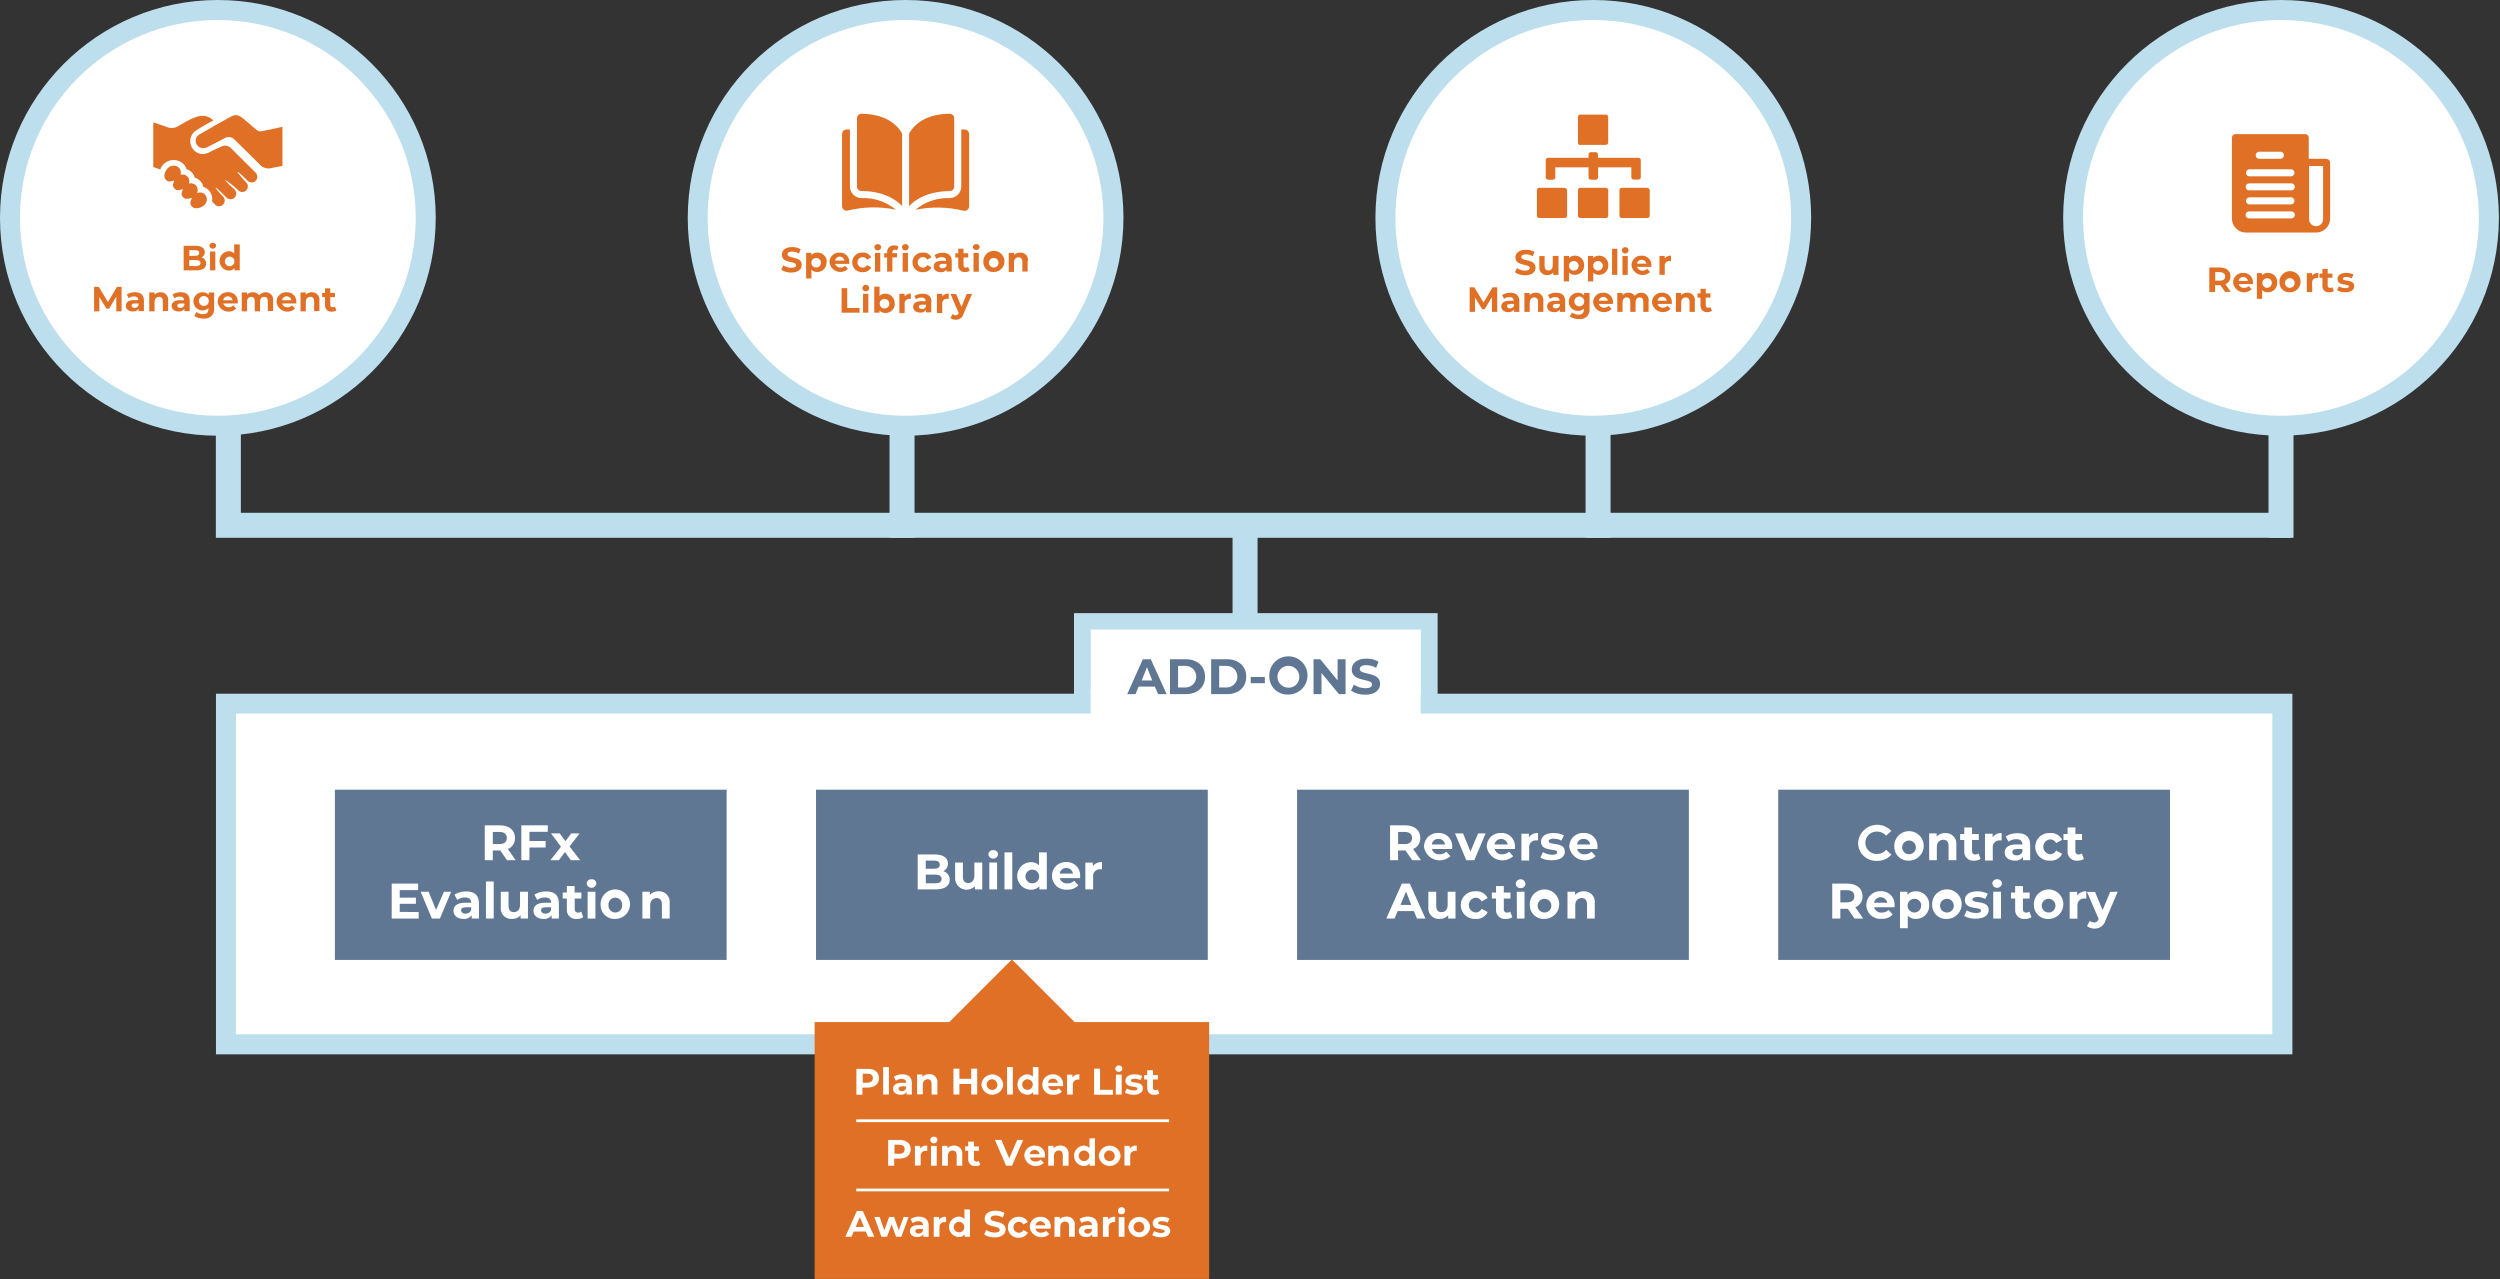 <?xml version="1.0" encoding="UTF-8"?>
<svg width="473px" height="242px" viewBox="0 0 473 242" version="1.1" xmlns="http://www.w3.org/2000/svg" xmlns:xlink="http://www.w3.org/1999/xlink">
    <rect x="0" y="0" width="473" height="242" fill="#333333" stroke="none"/>
    <title>source_infographic_1</title>
    <g id="Page-1" stroke="none" stroke-width="1" fill="none" fill-rule="evenodd">
        <g id="Artboard-1" transform="translate(-53, -332)" fill-rule="nonzero">
            <g id="source_infographic_1" transform="translate(53, 332)">
                <rect id="Rectangle" fill="#BDDEED" x="233.2" y="99.77" width="4.73" height="56.52"></rect>
                <polygon id="Path" fill="#FFFFFF" points="204.78 119.11 204.78 137.4 204.78 138.98 206.36 138.98 268.81 138.98 270.39 138.98 270.39 137.4 270.39 119.11 270.39 117.53 268.81 117.53 206.36 117.53 204.78 117.53"></polygon>
                <path d="M272,140.56 L203.2,140.56 L203.2,116 L272,116 L272,140.56 Z M206.39,137.4 L268.84,137.4 L268.84,119.11 L206.36,119.11 L206.39,137.4 Z" id="Shape" fill="#BDDEED"></path>
                <rect id="Rectangle" fill="#BDDEED" x="168.3" y="45.23" width="4.73" height="56.52"></rect>
                <rect id="Rectangle" fill="#BDDEED" x="299.99" y="45.23" width="4.73" height="56.52"></rect>
                <rect id="Rectangle" fill="#BDDEED" x="429.2" y="45.23" width="4.73" height="56.52"></rect>
                <g id="Group" transform="translate(130, 0)">
                    <path d="M80.67,41.22 C80.67,62.941 63.061,80.55 41.34,80.55 C19.619,80.55 2.01,62.941 2.01,41.22 C2.01,19.499 19.619,1.89 41.34,1.89 C63.05,1.918 80.642,19.51 80.67,41.22" id="Path" fill="#FFFFFF"></path>
                    <path d="M41.34,82.44 C18.575,82.44 0.12,63.985 0.12,41.22 C0.12,18.455 18.575,-1.37290179e-14 41.34,-1.37290179e-14 C64.105,-1.37290179e-14 82.56,18.455 82.56,41.22 C82.532,63.974 64.094,82.412 41.34,82.44 L41.34,82.44 Z M41.34,3.78 C26.196,3.776 12.541,12.895 6.743,26.885 C0.945,40.875 4.145,56.981 14.852,67.691 C25.559,78.4 41.664,81.605 55.655,75.811 C69.647,70.017 78.77,56.364 78.77,41.22 C78.748,20.555 62.004,3.808 41.34,3.78 Z" id="Shape" fill="#BDDEED"></path>
                    <path d="M33,21.52 L33,21.52 C32.775,21.519 32.558,21.61 32.4,21.77 C32.234,21.93 32.141,22.15 32.14,22.38 L32.14,35.28 C32.14,35.51 32.232,35.73 32.395,35.892 C32.559,36.053 32.78,36.143 33.01,36.14 C35.01,36.14 38.36,36.57 40.68,38.99 L40.68,25.49 C40.682,25.335 40.64,25.183 40.56,25.05 C38.65,22 35,21.53 33,21.52" id="Path" fill="#DF7026"></path>
                    <path d="M50.54,35.28 L50.54,22.38 C50.541,22.152 50.451,21.932 50.29,21.77 C50.127,21.611 49.908,21.521 49.68,21.52 L49.68,21.52 C47.68,21.52 44.02,21.99 42.12,25.05 C42.044,25.184 42.003,25.336 42,25.49 L42,39 C44.32,36.58 47.67,36.16 49.68,36.15 C50.155,36.15 50.54,35.765 50.54,35.29" id="Path" fill="#DF7026"></path>
                    <path d="M52.5,24.5 L51.87,24.5 L51.87,35.28 C51.87,36.491 50.891,37.474 49.68,37.48 C47.321,37.39 45.012,38.177 43.2,39.69 C46.209,39.073 49.318,39.134 52.3,39.87 C52.557,39.933 52.828,39.87 53.03,39.7 C53.239,39.541 53.361,39.293 53.36,39.03 L53.36,25.36 C53.36,25.132 53.269,24.913 53.108,24.752 C52.947,24.591 52.728,24.5 52.5,24.5" id="Path" fill="#DF7026"></path>
                    <path d="M30.8,35.28 L30.8,24.5 L30.18,24.5 C29.951,24.497 29.731,24.587 29.569,24.749 C29.407,24.911 29.317,25.131 29.32,25.36 L29.32,39 C29.32,39.262 29.438,39.509 29.643,39.673 C29.847,39.836 30.115,39.898 30.37,39.84 C33.356,39.104 36.468,39.043 39.48,39.66 C37.662,38.161 35.355,37.385 33,37.48 C31.789,37.474 30.81,36.491 30.81,35.28" id="Path" fill="#DF7026"></path>
                    <path d="M17.84,51 L18.2,50.19 C18.649,50.503 19.183,50.671 19.73,50.67 C20.37,50.67 20.62,50.46 20.62,50.18 C20.62,49.31 17.93,49.91 17.93,48.18 C17.93,47.4 18.56,46.74 19.88,46.74 C20.444,46.728 21,46.87 21.49,47.15 L21.16,47.97 C20.773,47.736 20.332,47.608 19.88,47.6 C19.24,47.6 18.99,47.84 18.99,48.13 C18.99,48.99 21.69,48.4 21.69,50.13 C21.69,50.9 21.05,51.57 19.69,51.57 C19.023,51.586 18.367,51.398 17.81,51.03" id="Path" fill="#DF7026"></path>
                    <path d="M25.32,49.62 C25.272,49.132 24.845,48.77 24.356,48.802 C23.867,48.833 23.49,49.247 23.505,49.737 C23.519,50.227 23.92,50.618 24.41,50.62 C24.669,50.624 24.917,50.517 25.091,50.326 C25.265,50.134 25.349,49.877 25.32,49.62 M26.37,49.62 C26.398,50.106 26.222,50.581 25.883,50.93 C25.545,51.28 25.076,51.472 24.59,51.46 C24.188,51.478 23.798,51.321 23.52,51.03 L23.52,52.69 L22.52,52.69 L22.52,47.84 L23.52,47.84 L23.52,48.25 C23.804,47.935 24.216,47.766 24.64,47.79 C25.125,47.775 25.595,47.965 25.933,48.313 C26.272,48.661 26.448,49.135 26.42,49.62" id="Shape" fill="#DF7026"></path>
                    <path d="M28,49.31 L29.76,49.31 C29.694,48.875 29.32,48.553 28.88,48.553 C28.44,48.553 28.066,48.875 28,49.31 M30.71,49.92 L28,49.92 C28.132,50.357 28.544,50.65 29,50.63 C29.331,50.643 29.652,50.52 29.89,50.29 L30.44,50.88 C29.871,51.423 29.045,51.598 28.305,51.334 C27.564,51.069 27.036,50.41 26.94,49.63 C26.931,49.129 27.13,48.646 27.491,48.298 C27.851,47.949 28.339,47.765 28.84,47.79 C29.338,47.764 29.824,47.95 30.177,48.303 C30.53,48.656 30.716,49.142 30.69,49.64 C30.69,49.72 30.69,49.83 30.69,49.92" id="Shape" fill="#DF7026"></path>
                    <path d="M31.24,49.62 C31.241,49.105 31.458,48.613 31.838,48.266 C32.218,47.918 32.727,47.745 33.24,47.79 C33.908,47.733 34.541,48.095 34.83,48.7 L34.03,49.13 C33.882,48.825 33.569,48.633 33.23,48.64 C32.678,48.64 32.23,49.088 32.23,49.64 C32.23,50.192 32.678,50.64 33.23,50.64 C33.57,50.649 33.884,50.457 34.03,50.15 L34.83,50.59 C34.534,51.187 33.904,51.543 33.24,51.49 C32.725,51.535 32.215,51.361 31.834,51.011 C31.454,50.661 31.238,50.167 31.24,49.65" id="Path" fill="#DF7026"></path>
                    <path d="M35.55,47.84 L36.55,47.84 L36.55,51.41 L35.55,51.41 L35.55,47.84 Z M35.43,46.77 C35.432,46.606 35.502,46.451 35.624,46.341 C35.745,46.231 35.907,46.176 36.07,46.19 C36.231,46.173 36.391,46.224 36.512,46.33 C36.634,46.437 36.705,46.589 36.71,46.75 C36.71,47.103 36.423,47.39 36.07,47.39 C35.717,47.39 35.43,47.103 35.43,46.75" id="Shape" fill="#DF7026"></path>
                    <path d="M40.78,47.84 L41.78,47.84 L41.78,51.41 L40.78,51.41 L40.78,47.84 Z M40.65,46.77 C40.652,46.606 40.722,46.451 40.844,46.341 C40.965,46.231 41.127,46.176 41.29,46.19 C41.451,46.173 41.611,46.224 41.732,46.33 C41.854,46.437 41.925,46.589 41.93,46.75 C41.93,47.103 41.643,47.39 41.29,47.39 C40.937,47.39 40.65,47.103 40.65,46.75 M38.81,47.75 L38.81,47.9 L39.73,47.9 L39.73,48.7 L38.84,48.7 L38.84,51.39 L37.84,51.39 L37.84,48.72 L37.29,48.72 L37.29,47.92 L37.84,47.92 L37.84,47.76 C37.814,47.392 37.953,47.031 38.22,46.776 C38.487,46.52 38.853,46.397 39.22,46.44 C39.493,46.429 39.763,46.495 40,46.63 L39.73,47.38 C39.607,47.294 39.46,47.248 39.31,47.25 C39.01,47.25 38.84,47.42 38.84,47.77" id="Shape" fill="#DF7026"></path>
                    <path d="M42.64,49.62 C42.641,49.105 42.858,48.613 43.238,48.266 C43.618,47.918 44.127,47.745 44.64,47.79 C45.306,47.739 45.937,48.099 46.23,48.7 L45.43,49.13 C45.28,48.826 44.969,48.636 44.63,48.64 C44.078,48.64 43.63,49.088 43.63,49.64 C43.63,50.192 44.078,50.64 44.63,50.64 C44.969,50.647 45.282,50.455 45.43,50.15 L46.23,50.59 C45.93,51.183 45.303,51.538 44.64,51.49 C44.125,51.535 43.615,51.361 43.234,51.011 C42.854,50.661 42.638,50.167 42.64,49.65" id="Path" fill="#DF7026"></path>
                    <path d="M49.07,50.28 L49.07,49.92 L48.36,49.92 C47.88,49.92 47.73,50.09 47.73,50.33 C47.73,50.57 47.95,50.76 48.31,50.76 C48.64,50.78 48.946,50.587 49.07,50.28 M50.07,49.37 L50.07,51.37 L49.07,51.37 L49.07,51 C48.828,51.356 48.408,51.549 47.98,51.5 C47.15,51.5 46.65,51.04 46.65,50.42 C46.65,49.8 47.09,49.35 48.18,49.35 L49,49.35 C49,48.91 48.74,48.65 48.18,48.65 C47.821,48.655 47.472,48.771 47.18,48.98 L46.81,48.26 C47.269,47.966 47.805,47.816 48.35,47.83 C49.44,47.83 50.07,48.33 50.07,49.41" id="Shape" fill="#DF7026"></path>
                    <path d="M53.47,51.23 C53.221,51.393 52.927,51.474 52.63,51.46 C52.273,51.511 51.912,51.395 51.652,51.145 C51.392,50.895 51.262,50.539 51.3,50.18 L51.3,48.72 L50.75,48.72 L50.75,47.92 L51.3,47.92 L51.3,47.05 L52.3,47.05 L52.3,47.92 L53.19,47.92 L53.19,48.72 L52.3,48.72 L52.3,50.17 C52.285,50.295 52.326,50.421 52.413,50.512 C52.501,50.603 52.624,50.65 52.75,50.64 C52.897,50.64 53.04,50.595 53.16,50.51 L53.47,51.23 Z" id="Path" fill="#DF7026"></path>
                    <path d="M54.19,47.84 L55.19,47.84 L55.19,51.41 L54.19,51.41 L54.19,47.84 Z M54.06,46.77 C54.062,46.604 54.133,46.447 54.257,46.337 C54.381,46.226 54.545,46.173 54.71,46.19 C54.871,46.173 55.031,46.224 55.152,46.33 C55.274,46.437 55.345,46.589 55.35,46.75 C55.309,47.075 55.033,47.32 54.705,47.32 C54.377,47.32 54.101,47.075 54.06,46.75" id="Shape" fill="#DF7026"></path>
                    <path d="M58.92,49.62 C58.872,49.132 58.445,48.77 57.956,48.802 C57.467,48.833 57.09,49.247 57.105,49.737 C57.119,50.227 57.52,50.618 58.01,50.62 C58.269,50.624 58.517,50.517 58.691,50.326 C58.865,50.134 58.949,49.877 58.92,49.62 M56.05,49.62 C55.984,48.8 56.428,48.023 57.167,47.662 C57.907,47.302 58.792,47.431 59.398,47.988 C60.003,48.545 60.206,49.417 59.908,50.184 C59.61,50.951 58.873,51.457 58.05,51.46 C57.534,51.508 57.022,51.335 56.641,50.985 C56.26,50.634 56.045,50.138 56.05,49.62" id="Shape" fill="#DF7026"></path>
                    <path d="M64.43,49.37 L64.43,51.37 L63.43,51.37 L63.43,49.53 C63.43,48.95 63.16,48.68 62.71,48.68 C62.26,48.68 61.85,48.99 61.85,49.68 L61.85,51.45 L60.85,51.45 L60.85,47.84 L61.85,47.84 L61.85,48.26 C62.156,47.945 62.581,47.774 63.02,47.79 C63.438,47.762 63.847,47.924 64.134,48.23 C64.42,48.536 64.555,48.954 64.5,49.37" id="Path" fill="#DF7026"></path>
                </g>
                <polygon id="Path" fill="#DF7026" points="159.23 54.52 160.3 54.52 160.3 58.28 162.63 58.28 162.63 59.16 159.23 59.16"></polygon>
                <g id="Group" transform="translate(163, 0)">
                    <path d="M0.29,55.59 L1.29,55.59 L1.29,59.16 L0.29,59.16 L0.29,55.59 Z M0.17,54.52 C0.17,54.167 0.457,53.88 0.81,53.88 C1.163,53.88 1.45,54.167 1.45,54.52 C1.45,54.686 1.382,54.845 1.26,54.959 C1.139,55.073 0.976,55.131 0.81,55.12 C0.647,55.134 0.485,55.079 0.364,54.969 C0.242,54.859 0.172,54.704 0.17,54.54" id="Shape" fill="#DF7026"></path>
                    <path d="M5.25,57.37 C5.201,56.881 4.773,56.519 4.283,56.552 C3.792,56.586 3.417,57.002 3.435,57.494 C3.453,57.985 3.858,58.373 4.35,58.37 C4.608,58.375 4.856,58.267 5.028,58.076 C5.201,57.884 5.282,57.626 5.25,57.37 M6.3,57.37 C6.331,57.855 6.157,58.33 5.82,58.68 C5.484,59.03 5.015,59.222 4.53,59.21 C4.105,59.239 3.692,59.069 3.41,58.75 L3.41,59.16 L2.41,59.16 L2.41,54.24 L3.41,54.24 L3.41,56 C3.691,55.707 4.085,55.55 4.49,55.57 C4.975,55.555 5.443,55.745 5.78,56.093 C6.117,56.442 6.291,56.916 6.26,57.4" id="Shape" fill="#DF7026"></path>
                    <path d="M9.34,55.54 L9.34,56.54 L9.1,56.54 C8.833,56.515 8.569,56.615 8.386,56.81 C8.202,57.006 8.119,57.275 8.16,57.54 L8.16,59.23 L7.16,59.23 L7.16,55.59 L8.16,55.59 L8.16,56.06 C8.462,55.698 8.92,55.505 9.39,55.54" id="Path" fill="#DF7026"></path>
                    <path d="M12.19,58 L12.19,57.64 L11.48,57.64 C10.99,57.64 10.84,57.81 10.84,58.05 C10.84,58.29 11.06,58.48 11.42,58.48 C11.754,58.504 12.065,58.31 12.19,58 M13.19,57.09 L13.19,59.09 L12.19,59.09 L12.19,58.64 C11.951,58.994 11.535,59.187 11.11,59.14 C10.27,59.14 9.77,58.68 9.77,58.06 C9.77,57.44 10.22,56.99 11.3,56.99 L12.13,56.99 C12.13,56.55 11.86,56.29 11.3,56.29 C10.941,56.295 10.592,56.41 10.3,56.62 L10,56 C10.455,55.706 10.988,55.557 11.53,55.57 C12.62,55.57 13.25,56.07 13.25,57.15" id="Shape" fill="#DF7026"></path>
                    <path d="M16.5,55.54 L16.5,56.54 L16.27,56.54 C15.994,56.499 15.715,56.591 15.518,56.788 C15.321,56.985 15.229,57.264 15.27,57.54 L15.27,59.23 L14.27,59.23 L14.27,55.59 L15.27,55.59 L15.27,56.06 C15.573,55.7 16.03,55.506 16.5,55.54" id="Path" fill="#DF7026"></path>
                    <path d="M20.91,55.59 L19.3,59.38 C19.138,60.054 18.522,60.519 17.83,60.49 C17.47,60.502 17.116,60.389 16.83,60.17 L17.21,59.43 C17.371,59.572 17.576,59.653 17.79,59.66 C18.08,59.66 18.24,59.53 18.38,59.22 L18.38,59.22 L16.84,55.63 L17.9,55.63 L18.9,58.05 L19.9,55.63 L20.91,55.59 Z" id="Path" fill="#DF7026"></path>
                    <path d="M177.78,41.22 C177.78,57.128 168.198,71.469 153.501,77.556 C138.804,83.644 121.888,80.279 110.639,69.031 C99.391,57.782 96.026,40.866 102.114,26.169 C108.201,11.472 122.543,1.89 138.45,1.89 C160.162,1.912 177.758,19.508 177.78,41.22" id="Path" fill="#FFFFFF"></path>
                    <path d="M138.45,82.44 C115.685,82.44 97.23,63.985 97.23,41.22 C97.23,18.455 115.685,-1.37290179e-14 138.45,-1.37290179e-14 C161.215,-1.37290179e-14 179.67,18.455 179.67,41.22 C179.642,63.974 161.204,82.412 138.45,82.44 L138.45,82.44 Z M138.45,3.78 C117.772,3.78 101.01,20.542 101.01,41.22 C101.01,61.898 117.772,78.66 138.45,78.66 C159.128,78.66 175.89,61.898 175.89,41.22 C175.862,20.554 159.116,3.808 138.45,3.78 L138.45,3.78 Z" id="Shape" fill="#BDDEED"></path>
                    <path d="M133.05,35.53 L128.22,35.53 C127.977,35.53 127.78,35.727 127.78,35.97 L127.78,40.8 C127.78,41.045 127.975,41.245 128.22,41.25 L133.05,41.25 C133.299,41.25 133.5,41.049 133.5,40.8 L133.5,36 C133.495,35.755 133.295,35.56 133.05,35.56" id="Path" fill="#DF7026"></path>
                </g>
                <path d="M286.63,51.52 L287,50.72 C287.448,51.027 287.977,51.194 288.52,51.2 C289.16,51.2 289.42,50.99 289.42,50.7 C289.42,49.84 286.72,50.43 286.72,48.7 C286.72,47.91 287.36,47.26 288.72,47.26 C289.285,47.242 289.843,47.384 290.33,47.67 L290,48.48 C289.607,48.254 289.163,48.13 288.71,48.12 C288.07,48.12 287.83,48.36 287.83,48.65 C287.83,49.5 290.53,48.91 290.53,50.65 C290.53,51.43 289.88,52.09 288.53,52.09 C287.853,52.101 287.189,51.902 286.63,51.52 L286.63,51.52 Z" id="Path" fill="#DF7026"></path>
                <path d="M294.87,48.42 L294.87,52 L293.87,52 L293.87,51.58 C293.589,51.889 293.187,52.06 292.77,52.05 C292.341,52.087 291.919,51.928 291.622,51.617 C291.324,51.306 291.184,50.877 291.24,50.45 L291.24,48.45 L292.24,48.45 L292.24,50.31 C292.24,50.9 292.5,51.17 292.96,51.17 C293.42,51.17 293.78,50.87 293.78,50.17 L293.78,48.42 L294.87,48.42 Z" id="Path" fill="#DF7026"></path>
                <path d="M299.72,50.2 C299.74,50.68 299.559,51.146 299.222,51.487 C298.884,51.829 298.42,52.014 297.94,52 C297.538,52.02 297.147,51.863 296.87,51.57 L296.87,53.24 L295.87,53.24 L295.87,48.42 L296.87,48.42 L296.87,48.83 C297.153,48.514 297.566,48.344 297.99,48.37 C298.467,48.369 298.923,48.565 299.25,48.912 C299.578,49.258 299.748,49.724 299.72,50.2 L299.72,50.2 Z M298.67,50.2 C298.622,49.712 298.195,49.35 297.706,49.382 C297.217,49.413 296.84,49.827 296.855,50.317 C296.869,50.807 297.27,51.198 297.76,51.2 C298.019,51.204 298.267,51.097 298.441,50.906 C298.615,50.714 298.699,50.457 298.67,50.2 L298.67,50.2 Z" id="Shape" fill="#DF7026"></path>
                <path d="M304.29,50.2 C304.31,50.68 304.129,51.146 303.792,51.487 C303.454,51.829 302.99,52.014 302.51,52 C302.108,52.018 301.718,51.861 301.44,51.57 L301.44,53.24 L300.44,53.24 L300.44,48.42 L301.44,48.42 L301.44,48.83 C301.719,48.513 302.129,48.343 302.55,48.37 C303.028,48.366 303.487,48.561 303.817,48.908 C304.146,49.255 304.318,49.722 304.29,50.2 L304.29,50.2 Z M303.24,50.2 C303.191,49.711 302.763,49.349 302.273,49.382 C301.782,49.416 301.407,49.832 301.425,50.324 C301.443,50.815 301.848,51.203 302.34,51.2 C302.597,51.202 302.843,51.093 303.015,50.902 C303.187,50.711 303.269,50.455 303.24,50.2 L303.24,50.2 Z" id="Shape" fill="#DF7026"></path>
                <polygon id="Path" fill="#DF7026" points="305 47.07 306 47.07 306 52 305 52"></polygon>
                <path d="M306.85,47.35 C306.852,47.186 306.922,47.031 307.044,46.921 C307.165,46.811 307.327,46.756 307.49,46.77 C307.651,46.753 307.811,46.804 307.932,46.91 C308.054,47.017 308.125,47.169 308.13,47.33 C308.13,47.683 307.843,47.97 307.49,47.97 C307.137,47.97 306.85,47.683 306.85,47.33 L306.85,47.35 Z M306.97,48.42 L307.97,48.42 L307.97,52 L306.97,52 L306.97,48.42 Z" id="Shape" fill="#DF7026"></path>
                <path d="M312.44,50.49 L309.74,50.49 C309.868,50.931 310.281,51.228 310.74,51.21 C311.075,51.22 311.4,51.093 311.64,50.86 L312.19,51.46 C311.618,52.001 310.789,52.175 310.048,51.909 C309.306,51.642 308.777,50.982 308.68,50.2 C308.674,49.699 308.876,49.217 309.238,48.87 C309.6,48.523 310.089,48.342 310.59,48.37 C311.086,48.344 311.571,48.529 311.923,48.88 C312.275,49.23 312.463,49.713 312.44,50.21 C312.46,50.29 312.45,50.4 312.44,50.49 Z M309.73,49.89 L311.49,49.89 C311.433,49.452 311.051,49.131 310.61,49.15 C310.167,49.126 309.782,49.45 309.73,49.89 Z" id="Shape" fill="#DF7026"></path>
                <path d="M316.15,48.37 L316.15,49.37 L315.92,49.37 C315.652,49.346 315.388,49.446 315.203,49.64 C315.018,49.835 314.932,50.104 314.97,50.37 L314.97,52 L313.97,52 L313.97,48.42 L314.97,48.42 L314.97,48.89 C315.256,48.536 315.696,48.343 316.15,48.37 L316.15,48.37 Z" id="Path" fill="#DF7026"></path>
                <polygon id="Path" fill="#DF7026" points="282.27 59 282.27 56.21 280.9 58.5 280.42 58.5 279.06 56.27 279.06 59 278.06 59 278.06 54.36 278.94 54.36 280.68 57.24 282.39 54.36 283.27 54.36 283.27 59"></polygon>
                <path d="M287.46,57 L287.46,59 L286.46,59 L286.46,58.56 C286.212,58.909 285.797,59.1 285.37,59.06 C284.54,59.06 284.04,58.59 284.04,57.98 C284.04,57.37 284.48,56.91 285.57,56.91 L286.39,56.91 C286.39,56.47 286.13,56.21 285.57,56.21 C285.21,56.211 284.86,56.326 284.57,56.54 L284.2,55.82 C284.659,55.526 285.195,55.376 285.74,55.39 C286.83,55.38 287.46,55.88 287.46,57 Z M286.46,57.91 L286.46,57.5 L285.75,57.5 C285.27,57.5 285.12,57.68 285.12,57.92 C285.12,58.16 285.33,58.35 285.7,58.35 C286.019,58.357 286.31,58.166 286.43,57.87 L286.46,57.91 Z" id="Shape" fill="#DF7026"></path>
                <path d="M292,57 L292,59 L291,59 L291,57.11 C291,56.53 290.73,56.27 290.28,56.27 C289.83,56.27 289.42,56.58 289.42,57.27 L289.42,59 L288.42,59 L288.42,55.43 L289.42,55.43 L289.42,55.85 C289.726,55.529 290.157,55.357 290.6,55.38 C291.014,55.371 291.41,55.548 291.681,55.861 C291.952,56.174 292.069,56.592 292,57 L292,57 Z" id="Path" fill="#DF7026"></path>
                <path d="M296.13,57 L296.13,59 L295.13,59 L295.13,58.56 C294.888,58.911 294.474,59.103 294.05,59.06 C293.21,59.06 292.72,58.59 292.72,57.98 C292.72,57.37 293.16,56.91 294.25,56.91 L295.07,56.91 C295.07,56.47 294.8,56.21 294.25,56.21 C293.89,56.211 293.54,56.326 293.25,56.54 L292.88,55.82 C293.339,55.526 293.875,55.376 294.42,55.39 C295.5,55.38 296.13,55.88 296.13,57 Z M295.13,57.91 L295.13,57.5 L294.42,57.5 C293.94,57.5 293.78,57.68 293.78,57.92 C293.78,58.16 294,58.35 294.37,58.35 C294.689,58.357 294.98,58.166 295.1,57.87 L295.13,57.91 Z" id="Shape" fill="#DF7026"></path>
                <path d="M300.74,55.43 L300.74,58.43 C300.806,58.972 300.614,59.514 300.221,59.894 C299.828,60.273 299.28,60.446 298.74,60.36 C298.123,60.383 297.514,60.212 297,59.87 L297.41,59.13 C297.774,59.391 298.212,59.531 298.66,59.53 C299.39,59.53 299.66,59.2 299.66,58.53 L299.66,58.38 C299.363,58.68 298.952,58.84 298.53,58.82 C297.916,58.82 297.348,58.492 297.04,57.96 C296.733,57.428 296.733,56.772 297.04,56.24 C297.348,55.708 297.916,55.38 298.53,55.38 C298.982,55.35 299.422,55.54 299.71,55.89 L299.71,55.43 L300.74,55.43 Z M299.74,57.1 C299.769,56.714 299.558,56.349 299.209,56.182 C298.859,56.015 298.443,56.079 298.16,56.344 C297.878,56.608 297.786,57.019 297.93,57.379 C298.073,57.738 298.423,57.973 298.81,57.97 C299.048,57.981 299.279,57.894 299.451,57.73 C299.623,57.565 299.72,57.338 299.72,57.1 L299.74,57.1 Z" id="Shape" fill="#DF7026"></path>
                <path d="M305.18,57.5 L302.48,57.5 C302.608,57.941 303.021,58.238 303.48,58.22 C303.815,58.23 304.14,58.103 304.38,57.87 L304.92,58.47 C304.353,59.021 303.521,59.201 302.777,58.933 C302.032,58.665 301.506,57.996 301.42,57.21 C301.414,56.71 301.614,56.231 301.974,55.884 C302.334,55.538 302.821,55.355 303.32,55.38 C303.818,55.351 304.305,55.535 304.66,55.886 C305.014,56.237 305.204,56.722 305.18,57.22 C305.2,57.3 305.18,57.42 305.18,57.5 Z M302.47,56.9 L304.22,56.9 C304.142,56.478 303.774,56.173 303.345,56.173 C302.916,56.173 302.548,56.478 302.47,56.9 L302.47,56.9 Z" id="Shape" fill="#DF7026"></path>
                <path d="M311.91,57 L311.91,59 L310.91,59 L310.91,57.11 C310.91,56.53 310.66,56.27 310.24,56.27 C309.82,56.27 309.45,56.57 309.45,57.2 L309.45,59 L308.45,59 L308.45,57.11 C308.45,56.53 308.2,56.27 307.77,56.27 C307.34,56.27 306.99,56.57 306.99,57.2 L306.99,59 L305.99,59 L305.99,55.43 L306.99,55.43 L306.99,55.84 C307.278,55.53 307.687,55.361 308.11,55.38 C308.577,55.356 309.024,55.575 309.29,55.96 C309.6,55.575 310.075,55.359 310.57,55.38 C310.975,55.386 311.356,55.568 311.614,55.88 C311.872,56.192 311.98,56.601 311.91,57 Z" id="Path" fill="#DF7026"></path>
                <path d="M316.31,57.5 L313.61,57.5 C313.738,57.941 314.151,58.238 314.61,58.22 C314.945,58.23 315.27,58.103 315.51,57.87 L316.06,58.47 C315.49,59.019 314.658,59.198 313.914,58.93 C313.169,58.663 312.64,57.996 312.55,57.21 C312.544,56.709 312.746,56.227 313.108,55.88 C313.47,55.533 313.959,55.352 314.46,55.38 C314.956,55.354 315.441,55.539 315.793,55.89 C316.145,56.24 316.333,56.723 316.31,57.22 C316.315,57.313 316.315,57.407 316.31,57.5 L316.31,57.5 Z M313.6,56.9 L315.36,56.9 C315.303,56.462 314.921,56.141 314.48,56.16 C314.037,56.136 313.652,56.46 313.6,56.9 Z" id="Shape" fill="#DF7026"></path>
                <path d="M320.66,57 L320.66,59 L319.66,59 L319.66,57.11 C319.66,56.53 319.39,56.27 318.94,56.27 C318.49,56.27 318.08,56.58 318.08,57.27 L318.08,59 L317.08,59 L317.08,55.43 L318.08,55.43 L318.08,55.85 C318.386,55.529 318.817,55.357 319.26,55.38 C319.674,55.371 320.07,55.548 320.341,55.861 C320.612,56.174 320.729,56.592 320.66,57 Z" id="Path" fill="#DF7026"></path>
                <path d="M323.9,58.82 C323.649,58.978 323.357,59.057 323.06,59.05 C322.704,59.097 322.345,58.98 322.087,58.73 C321.828,58.481 321.696,58.128 321.73,57.77 L321.73,56.3 L321.18,56.3 L321.18,55.51 L321.73,55.51 L321.73,54.64 L322.73,54.64 L322.73,55.51 L323.62,55.51 L323.62,56.3 L322.73,56.3 L322.73,57.75 C322.711,57.874 322.75,58 322.836,58.092 C322.922,58.183 323.045,58.231 323.17,58.22 C323.321,58.224 323.468,58.179 323.59,58.09 L323.9,58.82 Z" id="Path" fill="#DF7026"></path>
                <g id="Group" transform="translate(292, 0)">
                    <path d="M11.79,35.53 L7,35.53 C6.755,35.53 6.555,35.725 6.55,35.97 L6.55,40.8 C6.55,41.049 6.751,41.25 7,41.25 L11.83,41.25 C12.079,41.25 12.28,41.049 12.28,40.8 L12.28,36 C12.275,35.755 12.075,35.56 11.83,35.56" id="Path" fill="#DF7026"></path>
                    <path d="M19.68,35.53 L14.85,35.53 C14.605,35.53 14.405,35.725 14.4,35.97 L14.4,40.8 C14.4,41.049 14.601,41.25 14.85,41.25 L19.68,41.25 C19.929,41.25 20.13,41.049 20.13,40.8 L20.13,36 C20.125,35.755 19.925,35.56 19.68,35.56" id="Path" fill="#DF7026"></path>
                    <path d="M7,27.41 L11.83,27.41 C12.075,27.405 12.27,27.205 12.27,26.96 L12.27,22.13 C12.27,21.885 12.075,21.685 11.83,21.68 L7,21.68 C6.751,21.68 6.55,21.881 6.55,22.13 L6.55,27 C6.55,27.249 6.751,27.45 7,27.45" id="Path" fill="#DF7026"></path>
                    <path d="M0.9,34 L1.81,34 C2.055,34 2.255,33.805 2.26,33.56 L2.26,31.66 L8.55,31.66 L8.55,33.54 C8.547,33.661 8.594,33.778 8.678,33.865 C8.763,33.951 8.879,34 9,34 L9.91,34 C10.159,34 10.36,33.799 10.36,33.55 L10.36,31.66 L16.65,31.66 L16.65,33.54 C16.65,33.783 16.847,33.98 17.09,33.98 L18,33.98 C18.243,33.98 18.44,33.783 18.44,33.54 L18.44,30.3 C18.44,30.055 18.245,29.855 18,29.85 L10.34,29.85 L10.34,29.23 C10.34,29.113 10.294,29.001 10.211,28.919 C10.129,28.836 10.017,28.79 9.9,28.79 L9,28.79 C8.755,28.79 8.555,28.985 8.55,29.23 L8.55,29.85 L0.9,29.85 C0.651,29.85 0.45,30.051 0.45,30.3 L0.45,33.54 C0.455,33.785 0.655,33.98 0.9,33.98" id="Path" fill="#DF7026"></path>
                    <path d="M178.9,41.22 C178.9,62.941 161.291,80.55 139.57,80.55 C117.849,80.55 100.24,62.941 100.24,41.22 C100.24,19.499 117.849,1.89 139.57,1.89 C161.28,1.918 178.872,19.51 178.9,41.22" id="Path" fill="#FFFFFF"></path>
                    <path d="M139.57,82.44 C116.805,82.44 98.35,63.985 98.35,41.22 C98.35,18.455 116.805,-1.37290179e-14 139.57,-1.37290179e-14 C162.335,-1.37290179e-14 180.79,18.455 180.79,41.22 C180.762,63.974 162.324,82.412 139.57,82.44 L139.57,82.44 Z M139.57,3.78 C124.426,3.776 110.771,12.895 104.973,26.885 C99.175,40.875 102.375,56.981 113.082,67.691 C123.789,78.4 139.894,81.605 153.885,75.811 C167.877,70.017 177,56.364 177,41.22 C176.978,20.555 160.234,3.808 139.57,3.78 Z" id="Shape" fill="#BDDEED"></path>
                    <path d="M147.53,41.36 C147.574,41.861 147.331,42.343 146.903,42.607 C146.475,42.871 145.935,42.871 145.507,42.607 C145.079,42.343 144.836,41.861 144.88,41.36 L144.88,31.41 L147.53,31.41 L147.53,41.36 Z M141.53,33.36 L133.53,33.36 C133.194,33.319 132.942,33.033 132.942,32.695 C132.942,32.357 133.194,32.071 133.53,32.03 L141.53,32.03 C141.866,32.071 142.118,32.357 142.118,32.695 C142.118,33.033 141.866,33.319 141.53,33.36 M141.53,36.01 L133.53,36.01 C133.165,36.01 132.87,35.715 132.87,35.35 C132.87,34.985 133.165,34.69 133.53,34.69 L141.53,34.69 C141.895,34.69 142.19,34.985 142.19,35.35 C142.19,35.715 141.895,36.01 141.53,36.01 M141.53,38.67 L133.53,38.67 C133.194,38.629 132.942,38.343 132.942,38.005 C132.942,37.667 133.194,37.381 133.53,37.34 L141.53,37.34 C141.866,37.381 142.118,37.667 142.118,38.005 C142.118,38.343 141.866,38.629 141.53,38.67 M141.53,41.32 L133.53,41.32 C133.165,41.32 132.87,41.025 132.87,40.66 C132.87,40.295 133.165,40 133.53,40 L141.53,40 C141.895,40 142.19,40.295 142.19,40.66 C142.19,41.025 141.895,41.32 141.53,41.32 M135.53,28.71 L139.53,28.71 C139.866,28.751 140.118,29.037 140.118,29.375 C140.118,29.713 139.866,29.999 139.53,30.04 L135.53,30.04 C135.273,30.072 135.021,29.952 134.882,29.733 C134.744,29.515 134.744,29.235 134.882,29.017 C135.021,28.798 135.273,28.678 135.53,28.71 M148.14,30.04 L144.82,30.04 L144.82,26.04 C144.82,25.863 144.749,25.694 144.623,25.57 C144.497,25.446 144.327,25.377 144.15,25.38 L130.94,25.38 C130.764,25.377 130.595,25.446 130.47,25.57 C130.346,25.695 130.277,25.864 130.28,26.04 L130.28,41.36 C130.286,42.82 131.47,44 132.93,44 L146.2,44 C147.669,44 148.86,42.809 148.86,41.34 L148.86,30.75 C148.86,30.384 148.566,30.085 148.2,30.08" id="Shape" fill="#DF7026"></path>
                </g>
                <path d="M421,55.24 L420.1,53.95 L419.1,53.95 L419.1,55.24 L418,55.24 L418,50.61 L420,50.61 C421.24,50.61 422,51.25 422,52.29 C422.024,52.929 421.644,53.513 421.05,53.75 L422.05,55.24 L421,55.24 Z M420,51.48 L419.12,51.48 L419.12,53.1 L420,53.1 C420.66,53.1 421,52.79 421,52.29 C421,51.79 420.6,51.48 419.94,51.48 L420,51.48 Z" id="Shape" fill="#DF7026"></path>
                <path d="M426.26,53.75 L423.56,53.75 C423.688,54.191 424.101,54.488 424.56,54.47 C424.896,54.485 425.222,54.358 425.46,54.12 L426.01,54.72 C425.44,55.269 424.608,55.448 423.864,55.18 C423.119,54.913 422.59,54.246 422.5,53.46 C422.494,52.959 422.696,52.477 423.058,52.13 C423.42,51.783 423.909,51.602 424.41,51.63 C424.906,51.604 425.391,51.789 425.743,52.14 C426.095,52.49 426.283,52.973 426.26,53.47 C426.265,53.563 426.265,53.657 426.26,53.75 L426.26,53.75 Z M423.55,53.15 L425.31,53.15 C425.253,52.712 424.871,52.391 424.43,52.41 C423.987,52.386 423.602,52.71 423.55,53.15 L423.55,53.15 Z" id="Shape" fill="#DF7026"></path>
                <path d="M430.85,53.46 C430.881,53.945 430.707,54.42 430.37,54.77 C430.034,55.12 429.565,55.312 429.08,55.3 C428.675,55.32 428.281,55.163 428,54.87 L428,56.53 L427,56.53 L427,51.68 L428,51.68 L428,52.09 C428.283,51.774 428.696,51.604 429.12,51.63 C429.598,51.626 430.055,51.821 430.383,52.168 C430.712,52.515 430.881,52.983 430.85,53.46 Z M429.85,53.46 C429.802,52.972 429.375,52.61 428.886,52.642 C428.397,52.673 428.02,53.087 428.035,53.577 C428.049,54.067 428.45,54.458 428.94,54.46 C429.191,54.45 429.426,54.337 429.591,54.148 C429.756,53.959 429.835,53.71 429.81,53.46 L429.85,53.46 Z" id="Shape" fill="#DF7026"></path>
                <path d="M431.28,53.46 C431.214,52.64 431.658,51.863 432.397,51.502 C433.137,51.142 434.022,51.271 434.628,51.828 C435.233,52.385 435.436,53.257 435.138,54.024 C434.84,54.791 434.103,55.297 433.28,55.3 C432.764,55.348 432.252,55.175 431.871,54.825 C431.49,54.474 431.275,53.978 431.28,53.46 L431.28,53.46 Z M434.15,53.46 C434.107,52.963 433.676,52.592 433.178,52.622 C432.68,52.652 432.297,53.073 432.314,53.571 C432.331,54.069 432.741,54.464 433.24,54.46 C433.498,54.461 433.744,54.353 433.918,54.162 C434.091,53.972 434.175,53.717 434.15,53.46 L434.15,53.46 Z" id="Shape" fill="#DF7026"></path>
                <path d="M438.63,51.63 L438.63,52.58 L438.4,52.58 C438.132,52.556 437.868,52.656 437.683,52.85 C437.498,53.045 437.412,53.314 437.45,53.58 L437.45,55.26 L436.45,55.26 L436.45,51.68 L437.45,51.68 L437.45,52.15 C437.741,51.803 438.177,51.611 438.63,51.63 L438.63,51.63 Z" id="Path" fill="#DF7026"></path>
                <path d="M441.57,55.07 C441.319,55.229 441.027,55.309 440.73,55.3 C440.369,55.353 440.004,55.234 439.743,54.979 C439.483,54.724 439.356,54.362 439.4,54 L439.4,52.55 L438.85,52.55 L438.85,51.76 L439.4,51.76 L439.4,50.89 L440.4,50.89 L440.4,51.76 L441.29,51.76 L441.29,52.55 L440.4,52.55 L440.4,54 C440.381,54.124 440.42,54.25 440.506,54.342 C440.592,54.433 440.715,54.481 440.84,54.47 C440.991,54.476 441.139,54.43 441.26,54.34 L441.57,55.07 Z" id="Path" fill="#DF7026"></path>
                <path d="M442.17,54.91 L442.52,54.17 C442.896,54.39 443.324,54.507 443.76,54.51 C444.23,54.51 444.41,54.39 444.41,54.19 C444.41,53.61 442.26,54.19 442.26,52.78 C442.26,52.1 442.87,51.63 443.91,51.63 C444.385,51.62 444.855,51.727 445.28,51.94 L444.93,52.67 C444.625,52.497 444.28,52.408 443.93,52.41 C443.46,52.41 443.27,52.55 443.27,52.74 C443.27,53.35 445.42,52.74 445.42,54.16 C445.42,54.83 444.8,55.3 443.74,55.3 C443.191,55.316 442.648,55.181 442.17,54.91 L442.17,54.91 Z" id="Path" fill="#DF7026"></path>
                <polygon id="Path" fill="#FFFFFF" points="42.75 135.03 42.75 195.69 42.75 197.59 44.64 197.59 429.93 197.59 431.83 197.59 431.83 195.69 431.83 135.03 431.83 133.14 429.93 133.14 44.64 133.14 42.75 133.14"></polygon>
                <path d="M433.72,199.48 L40.86,199.48 L40.86,131.25 L433.72,131.25 L433.72,199.48 Z M44.64,195.69 L429.93,195.69 L429.93,135 L44.64,135 L44.64,195.7 L44.64,195.69 Z" id="Shape" fill="#BDDEED"></path>
                <rect id="Rectangle" fill="#607794" x="63.36" y="149.41" width="74.12" height="32.21"></rect>
                <path d="M95.92,162.75 L94.65,160.91 L93.24,160.91 L93.24,162.75 L91.72,162.75 L91.72,156.15 L94.57,156.15 C96.34,156.15 97.44,157.07 97.44,158.55 C97.477,159.462 96.931,160.298 96.08,160.63 L97.56,162.75 L95.92,162.75 Z M94.49,157.4 L93.24,157.4 L93.24,159.7 L94.49,159.7 C95.42,159.7 95.89,159.26 95.89,158.55 C95.89,157.84 95.42,157.4 94.49,157.4 Z" id="Shape" fill="#FFFFFF"></path>
                <polygon id="Path" fill="#FFFFFF" points="100.17 157.38 100.17 159.12 103.23 159.12 103.23 160.35 100.17 160.35 100.17 162.75 98.64 162.75 98.64 156.15 103.64 156.15 103.64 157.38"></polygon>
                <polygon id="Path" fill="#FFFFFF" points="108 162.75 106.89 161.2 105.74 162.75 104.14 162.75 106.14 160.2 104.25 157.68 105.9 157.68 106.98 159.16 108.08 157.68 109.65 157.68 107.76 160.16 109.76 162.75"></polygon>
                <polygon id="Path" fill="#FFFFFF" points="79.22 172.56 79.22 173.78 74.11 173.78 74.11 167.18 79.11 167.18 79.11 168.41 75.63 168.41 75.63 169.84 78.69 169.84 78.69 171 75.63 171 75.63 172.53"></polygon>
                <polygon id="Path" fill="#FFFFFF" points="85.37 168.71 83.23 173.78 81.71 173.78 79.58 168.71 81.09 168.71 82.5 172.16 84 168.71"></polygon>
                <path d="M90.62,170.89 L90.62,173.78 L89.24,173.78 L89.24,173.15 C88.892,173.652 88.298,173.925 87.69,173.86 C86.5,173.86 85.8,173.2 85.8,172.32 C85.8,171.44 86.43,170.8 87.98,170.8 L89.15,170.8 C89.15,170.17 88.77,169.8 87.98,169.8 C87.452,169.796 86.938,169.961 86.51,170.27 L85.99,169.27 C86.641,168.856 87.399,168.644 88.17,168.66 C89.72,168.63 90.62,169.35 90.62,170.89 Z M89.15,172.18 L89.15,171.66 L88.15,171.66 C87.46,171.66 87.24,171.91 87.24,172.25 C87.24,172.59 87.55,172.87 88.07,172.87 C88.541,172.895 88.975,172.618 89.15,172.18 L89.15,172.18 Z" id="Shape" fill="#FFFFFF"></path>
                <polygon id="Path" fill="#FFFFFF" points="91.94 166.78 93.41 166.78 93.41 173.78 91.94 173.78"></polygon>
                <path d="M99.89,168.71 L99.89,173.78 L98.5,173.78 L98.5,173.18 C98.096,173.624 97.52,173.872 96.92,173.86 C96.306,173.919 95.7,173.692 95.276,173.245 C94.852,172.797 94.658,172.18 94.75,171.57 L94.75,168.71 L96.22,168.71 L96.22,171.36 C96.22,172.21 96.6,172.58 97.22,172.58 C97.84,172.58 98.39,172.15 98.39,171.22 L98.39,168.71 L99.89,168.71 Z" id="Path" fill="#FFFFFF"></path>
                <path d="M105.74,170.89 L105.74,173.78 L104.37,173.78 L104.37,173.15 C104.021,173.651 103.427,173.923 102.82,173.86 C101.63,173.86 100.93,173.2 100.93,172.32 C100.93,171.44 101.56,170.8 103.1,170.8 L104.27,170.8 C104.27,170.17 103.9,169.8 103.1,169.8 C102.576,169.798 102.064,169.962 101.64,170.27 L101.11,169.27 C101.766,168.859 102.526,168.647 103.3,168.66 C104.85,168.63 105.74,169.35 105.74,170.89 Z M104.27,172.18 L104.27,171.66 L103.27,171.66 C102.59,171.66 102.37,171.91 102.37,172.25 C102.37,172.59 102.68,172.87 103.2,172.87 C103.669,172.897 104.101,172.618 104.27,172.18 L104.27,172.18 Z" id="Shape" fill="#FFFFFF"></path>
                <path d="M110.34,173.54 C109.984,173.762 109.57,173.873 109.15,173.86 C108.642,173.929 108.131,173.763 107.761,173.409 C107.391,173.054 107.203,172.55 107.25,172.04 L107.25,170 L106.47,170 L106.47,168.87 L107.25,168.87 L107.25,167.64 L108.72,167.64 L108.72,168.87 L110,168.87 L110,170 L108.74,170 L108.74,172 C108.719,172.176 108.777,172.353 108.899,172.482 C109.02,172.611 109.193,172.68 109.37,172.67 C109.585,172.673 109.796,172.606 109.97,172.48 L110.34,173.54 Z" id="Path" fill="#FFFFFF"></path>
                <path d="M111,167.18 C111.005,166.946 111.106,166.725 111.281,166.569 C111.456,166.413 111.687,166.338 111.92,166.36 C112.147,166.338 112.373,166.41 112.545,166.559 C112.717,166.709 112.82,166.922 112.83,167.15 C112.781,167.618 112.386,167.974 111.915,167.974 C111.444,167.974 111.049,167.618 111,167.15 L111,167.18 Z M111.18,168.71 L112.65,168.71 L112.65,173.78 L111.18,173.78 L111.18,168.71 Z" id="Shape" fill="#FFFFFF"></path>
                <path d="M113.63,171.24 C113.56,170.099 114.194,169.03 115.229,168.544 C116.264,168.059 117.491,168.253 118.325,169.036 C119.158,169.819 119.43,171.031 119.01,172.095 C118.59,173.158 117.563,173.858 116.42,173.86 C115.695,173.91 114.983,173.656 114.453,173.159 C113.924,172.662 113.625,171.966 113.63,171.24 L113.63,171.24 Z M117.71,171.24 C117.753,170.75 117.516,170.278 117.098,170.02 C116.679,169.762 116.151,169.762 115.732,170.02 C115.314,170.278 115.077,170.75 115.12,171.24 C115.077,171.73 115.314,172.202 115.732,172.46 C116.151,172.718 116.679,172.718 117.098,172.46 C117.516,172.202 117.753,171.73 117.71,171.24 Z" id="Shape" fill="#FFFFFF"></path>
                <path d="M126.7,170.88 L126.7,173.78 L125.23,173.78 L125.23,171.1 C125.23,170.28 124.85,169.91 124.23,169.91 C123.61,169.91 123.01,170.34 123.01,171.27 L123.01,173.78 L121.54,173.78 L121.54,168.71 L122.95,168.71 L122.95,169.3 C123.387,168.851 123.994,168.608 124.62,168.63 C125.21,168.602 125.783,168.836 126.185,169.27 C126.586,169.704 126.775,170.294 126.7,170.88 L126.7,170.88 Z" id="Path" fill="#FFFFFF"></path>
                <rect id="Rectangle" fill="#607794" x="245.41" y="149.41" width="74.12" height="32.21"></rect>
                <path d="M267.19,162.75 L265.92,160.91 L264.52,160.91 L264.52,162.75 L263,162.75 L263,156.15 L265.85,156.15 C267.62,156.15 268.72,157.07 268.72,158.55 C268.757,159.462 268.211,160.298 267.36,160.63 L268.84,162.75 L267.19,162.75 Z M265.76,157.4 L264.52,157.4 L264.52,159.7 L265.76,159.7 C266.69,159.7 267.16,159.26 267.16,158.55 C267.16,157.84 266.69,157.4 265.76,157.4 Z" id="Shape" fill="#FFFFFF"></path>
                <path d="M274.75,160.63 L270.91,160.63 C271.087,161.275 271.704,161.698 272.37,161.63 C272.843,161.647 273.301,161.47 273.64,161.14 L274.42,161.99 C273.599,162.744 272.429,162.981 271.379,162.605 C270.33,162.23 269.576,161.303 269.42,160.2 C269.411,159.487 269.697,158.803 270.21,158.308 C270.723,157.814 271.418,157.554 272.13,157.59 C272.839,157.552 273.531,157.817 274.035,158.318 C274.538,158.82 274.805,159.511 274.77,160.22 C274.78,160.35 274.76,160.51 274.75,160.63 Z M270.9,159.77 L273.4,159.77 C273.318,159.149 272.776,158.694 272.15,158.72 C271.521,158.684 270.973,159.144 270.9,159.77 Z" id="Shape" fill="#FFFFFF"></path>
                <polygon id="Path" fill="#FFFFFF" points="281.08 157.68 278.94 162.75 277.42 162.75 275.29 157.68 276.81 157.68 278.21 161.13 279.66 157.68"></polygon>
                <path d="M286.62,160.63 L282.78,160.63 C282.949,161.276 283.566,161.701 284.23,161.63 C284.706,161.65 285.169,161.473 285.51,161.14 L286.29,161.99 C285.469,162.744 284.299,162.981 283.249,162.605 C282.2,162.23 281.446,161.303 281.29,160.2 C281.281,159.487 281.567,158.803 282.08,158.308 C282.593,157.814 283.288,157.554 284,157.59 C284.709,157.552 285.401,157.817 285.905,158.318 C286.408,158.82 286.675,159.511 286.64,160.22 C286.65,160.35 286.63,160.51 286.62,160.63 Z M282.76,159.77 L285.26,159.77 C285.151,159.165 284.625,158.724 284.01,158.724 C283.395,158.724 282.869,159.165 282.76,159.77 L282.76,159.77 Z" id="Shape" fill="#FFFFFF"></path>
                <path d="M291,157.61 L291,159 L290.67,159 C290.29,158.966 289.915,159.107 289.652,159.384 C289.389,159.66 289.267,160.042 289.32,160.42 L289.32,162.81 L287.85,162.81 L287.85,157.74 L289.26,157.74 L289.26,158.41 C289.666,157.865 290.322,157.564 291,157.61 Z" id="Path" fill="#FFFFFF"></path>
                <path d="M291.43,162.28 L291.92,161.23 C292.456,161.547 293.067,161.716 293.69,161.72 C294.37,161.72 294.62,161.54 294.62,161.25 C294.62,160.42 291.56,161.25 291.56,159.25 C291.56,158.25 292.42,157.61 293.9,157.61 C294.593,157.592 295.279,157.743 295.9,158.05 L295.41,159.05 C294.961,158.8 294.454,158.673 293.94,158.68 C293.28,158.68 293,158.89 293,159.15 C293,160.02 296.07,159.15 296.07,161.15 C296.07,162.09 295.19,162.76 293.67,162.76 C292.894,162.802 292.121,162.636 291.43,162.28 L291.43,162.28 Z" id="Path" fill="#FFFFFF"></path>
                <path d="M302.23,160.63 L298.39,160.63 C298.559,161.276 299.176,161.701 299.84,161.63 C300.313,161.651 300.773,161.473 301.11,161.14 L301.9,161.99 C301.079,162.744 299.909,162.981 298.859,162.605 C297.81,162.23 297.056,161.303 296.9,160.2 C296.891,159.489 297.176,158.806 297.687,158.312 C298.198,157.818 298.89,157.557 299.6,157.59 C300.311,157.549 301.006,157.813 301.511,158.314 C302.017,158.816 302.285,159.509 302.25,160.22 C302.26,160.35 302.24,160.51 302.23,160.63 Z M298.37,159.77 L300.87,159.77 C300.792,159.147 300.247,158.689 299.62,158.72 C298.991,158.684 298.443,159.144 298.37,159.77 Z" id="Shape" fill="#FFFFFF"></path>
                <path d="M267.5,172.37 L264.44,172.37 L263.86,173.78 L262.29,173.78 L265.23,167.18 L266.74,167.18 L269.69,173.78 L268.09,173.78 L267.5,172.37 Z M267.02,171.21 L266.02,168.68 L264.97,171.21 L267.02,171.21 Z" id="Shape" fill="#FFFFFF"></path>
                <path d="M275.38,168.71 L275.38,173.78 L274,173.78 L274,173.18 C273.597,173.625 273.02,173.873 272.42,173.86 C271.806,173.919 271.2,173.692 270.776,173.245 C270.352,172.797 270.158,172.18 270.25,171.57 L270.25,168.71 L271.73,168.71 L271.73,171.36 C271.73,172.21 272.1,172.58 272.73,172.58 C273.36,172.58 273.9,172.15 273.9,171.22 L273.9,168.71 L275.38,168.71 Z" id="Path" fill="#FFFFFF"></path>
                <path d="M276.37,171.24 C276.373,170.51 276.68,169.814 277.217,169.319 C277.754,168.824 278.472,168.574 279.2,168.63 C280.15,168.553 281.05,169.065 281.47,169.92 L280.33,170.54 C280.114,170.109 279.672,169.838 279.19,169.84 C278.46,169.902 277.899,170.512 277.899,171.245 C277.899,171.978 278.46,172.588 279.19,172.65 C279.673,172.657 280.117,172.384 280.33,171.95 L281.47,172.57 C281.044,173.419 280.148,173.929 279.2,173.86 C278.47,173.916 277.75,173.665 277.213,173.168 C276.676,172.67 276.371,171.972 276.37,171.24 Z" id="Path" fill="#FFFFFF"></path>
                <path d="M286.14,173.54 C285.78,173.761 285.363,173.873 284.94,173.86 C284.433,173.93 283.922,173.764 283.553,173.409 C283.185,173.054 282.999,172.549 283.05,172.04 L283.05,170 L282.26,170 L282.26,168.87 L283.05,168.87 L283.05,167.64 L284.52,167.64 L284.52,168.87 L285.78,168.87 L285.78,170 L284.52,170 L284.52,172 C284.495,172.177 284.552,172.356 284.674,172.486 C284.797,172.616 284.972,172.684 285.15,172.67 C285.362,172.671 285.568,172.604 285.74,172.48 L286.14,173.54 Z" id="Path" fill="#FFFFFF"></path>
                <path d="M286.79,167.18 C286.839,166.712 287.234,166.356 287.705,166.356 C288.176,166.356 288.571,166.712 288.62,167.18 C288.621,167.418 288.522,167.646 288.347,167.807 C288.172,167.969 287.937,168.05 287.7,168.03 C287.464,168.05 287.23,167.969 287.057,167.807 C286.883,167.645 286.786,167.417 286.79,167.18 L286.79,167.18 Z M286.97,168.71 L288.44,168.71 L288.44,173.78 L287,173.78 L286.97,168.71 Z" id="Shape" fill="#FFFFFF"></path>
                <path d="M289.43,171.24 C289.36,170.099 289.994,169.03 291.029,168.544 C292.064,168.059 293.291,168.253 294.125,169.036 C294.958,169.819 295.23,171.031 294.81,172.095 C294.39,173.158 293.363,173.858 292.22,173.86 C291.495,173.91 290.783,173.656 290.253,173.159 C289.724,172.662 289.425,171.966 289.43,171.24 L289.43,171.24 Z M293.51,171.24 C293.45,170.538 292.843,170.011 292.139,170.052 C291.436,170.093 290.893,170.686 290.915,171.39 C290.937,172.094 291.516,172.653 292.22,172.65 C292.585,172.655 292.935,172.503 293.181,172.234 C293.427,171.965 293.547,171.603 293.51,171.24 L293.51,171.24 Z" id="Shape" fill="#FFFFFF"></path>
                <path d="M301.73,170.88 L301.73,173.78 L300.26,173.78 L300.26,171.1 C300.26,170.28 299.88,169.91 299.26,169.91 C298.64,169.91 298.04,170.34 298.04,171.27 L298.04,173.78 L296.57,173.78 L296.57,168.71 L298,168.71 L298,169.3 C298.44,168.849 299.051,168.606 299.68,168.63 C300.265,168.611 300.83,168.849 301.224,169.282 C301.619,169.715 301.804,170.299 301.73,170.88 L301.73,170.88 Z" id="Path" fill="#FFFFFF"></path>
                <rect id="Rectangle" fill="#607794" x="336.44" y="149.41" width="74.12" height="32.21"></rect>
                <path d="M351.55,159.45 C351.644,157.999 352.593,156.744 353.963,156.257 C355.333,155.77 356.861,156.145 357.85,157.21 L356.85,158.11 C356.438,157.62 355.83,157.338 355.19,157.34 C354.4,157.286 353.645,157.676 353.233,158.353 C352.822,159.03 352.822,159.88 353.233,160.557 C353.645,161.234 354.4,161.624 355.19,161.57 C355.835,161.573 356.446,161.282 356.85,160.78 L357.85,161.69 C357.167,162.478 356.162,162.912 355.12,162.87 C354.185,162.92 353.271,162.581 352.595,161.933 C351.919,161.285 351.54,160.386 351.55,159.45 Z" id="Path" fill="#FFFFFF"></path>
                <path d="M358.4,160.22 C358.326,159.078 358.957,158.007 359.992,157.518 C361.026,157.029 362.255,157.221 363.09,158.003 C363.926,158.784 364.199,159.997 363.78,161.062 C363.361,162.127 362.334,162.828 361.19,162.83 C360.467,162.88 359.756,162.627 359.227,162.132 C358.698,161.637 358.398,160.945 358.4,160.22 Z M362.48,160.22 C362.426,159.516 361.82,158.985 361.115,159.022 C360.41,159.059 359.864,159.652 359.884,160.357 C359.905,161.063 360.484,161.623 361.19,161.62 C361.553,161.624 361.901,161.474 362.147,161.207 C362.393,160.94 362.514,160.581 362.48,160.22 L362.48,160.22 Z" id="Shape" fill="#FFFFFF"></path>
                <path d="M370.14,159.85 L370.14,162.75 L368.67,162.75 L368.67,160.08 C368.67,159.26 368.29,158.88 367.67,158.88 C367.05,158.88 366.45,159.31 366.45,160.24 L366.45,162.75 L365,162.75 L365,157.68 L366.41,157.68 L366.41,158.27 C366.848,157.824 367.455,157.584 368.08,157.61 C368.665,157.588 369.23,157.824 369.627,158.255 C370.023,158.686 370.211,159.269 370.14,159.85 L370.14,159.85 Z" id="Path" fill="#FFFFFF"></path>
                <path d="M374.73,162.51 C374.375,162.736 373.96,162.847 373.54,162.83 C373.031,162.903 372.517,162.739 372.146,162.383 C371.775,162.028 371.589,161.521 371.64,161.01 L371.64,158.93 L370.86,158.93 L370.86,157.79 L371.64,157.79 L371.64,156.56 L373.11,156.56 L373.11,157.79 L374.38,157.79 L374.38,158.93 L373.11,158.93 L373.11,161 C373.089,161.176 373.147,161.353 373.269,161.482 C373.39,161.611 373.563,161.68 373.74,161.67 C373.955,161.673 374.166,161.606 374.34,161.48 L374.73,162.51 Z" id="Path" fill="#FFFFFF"></path>
                <path d="M378.71,157.61 L378.71,159 L378.38,159 C378,158.966 377.625,159.107 377.362,159.384 C377.099,159.66 376.977,160.042 377.03,160.42 L377.03,162.81 L375.56,162.81 L375.56,157.74 L377,157.74 L377,158.41 C377.4,157.874 378.042,157.574 378.71,157.61 Z" id="Path" fill="#FFFFFF"></path>
                <path d="M384.11,159.86 L384.11,162.75 L382.74,162.75 L382.74,162.12 C382.391,162.621 381.797,162.893 381.19,162.83 C380,162.83 379.29,162.17 379.29,161.29 C379.29,160.41 379.93,159.77 381.47,159.77 L382.64,159.77 C382.64,159.14 382.27,158.77 381.47,158.77 C380.944,158.766 380.431,158.935 380.01,159.25 L379.48,158.25 C380.133,157.833 380.896,157.621 381.67,157.64 C383.22,157.61 384.11,158.32 384.11,159.86 Z M382.64,161.15 L382.64,160.63 L381.64,160.63 C380.95,160.63 380.74,160.89 380.74,161.23 C380.74,161.57 381.05,161.84 381.57,161.84 C382.039,161.867 382.471,161.588 382.64,161.15 Z" id="Shape" fill="#FFFFFF"></path>
                <path d="M385.06,160.22 C385.06,159.489 385.366,158.791 385.904,158.296 C386.441,157.8 387.161,157.551 387.89,157.61 C388.84,157.53 389.742,158.043 390.16,158.9 L389.02,159.51 C388.804,159.079 388.362,158.808 387.88,158.81 C387.15,158.872 386.589,159.482 386.589,160.215 C386.589,160.948 387.15,161.558 387.88,161.62 C388.363,161.627 388.807,161.354 389.02,160.92 L390.16,161.55 C389.733,162.398 388.836,162.903 387.89,162.83 C387.162,162.886 386.444,162.636 385.907,162.141 C385.37,161.646 385.063,160.95 385.06,160.22 L385.06,160.22 Z" id="Path" fill="#FFFFFF"></path>
                <path d="M394.28,162.51 C393.925,162.736 393.51,162.847 393.09,162.83 C392.581,162.903 392.067,162.739 391.696,162.383 C391.325,162.028 391.139,161.521 391.19,161.01 L391.19,158.93 L390.41,158.93 L390.41,157.79 L391.19,157.79 L391.19,156.56 L392.66,156.56 L392.66,157.79 L393.92,157.79 L393.92,158.93 L392.66,158.93 L392.66,161 C392.639,161.176 392.697,161.353 392.819,161.482 C392.94,161.611 393.113,161.68 393.29,161.67 C393.505,161.673 393.716,161.606 393.89,161.48 L394.28,162.51 Z" id="Path" fill="#FFFFFF"></path>
                <path d="M350.87,173.78 L349.6,171.94 L348.19,171.94 L348.19,173.78 L346.66,173.78 L346.66,167.18 L349.52,167.18 C351.29,167.18 352.39,168.09 352.39,169.58 C352.427,170.492 351.881,171.328 351.03,171.66 L352.51,173.78 L350.87,173.78 Z M349.44,168.42 L348.19,168.42 L348.19,170.73 L349.44,170.73 C350.37,170.73 350.84,170.29 350.84,169.58 C350.84,168.87 350.37,168.42 349.44,168.42 Z" id="Shape" fill="#FFFFFF"></path>
                <path d="M358.43,171.66 L354.59,171.66 C354.759,172.306 355.376,172.731 356.04,172.66 C356.516,172.68 356.979,172.503 357.32,172.17 L358.1,173.02 C357.557,173.586 356.793,173.886 356.01,173.84 C355.269,173.913 354.532,173.671 353.98,173.172 C353.428,172.673 353.112,171.964 353.11,171.22 C353.104,170.508 353.391,169.825 353.903,169.332 C354.416,168.838 355.109,168.577 355.82,168.61 C356.529,168.572 357.221,168.837 357.725,169.338 C358.228,169.84 358.495,170.531 358.46,171.24 C358.46,171.38 358.44,171.54 358.43,171.66 Z M354.57,170.8 L357.07,170.8 C356.961,170.195 356.435,169.754 355.82,169.754 C355.205,169.754 354.679,170.195 354.57,170.8 L354.57,170.8 Z" id="Shape" fill="#FFFFFF"></path>
                <path d="M365,171.24 C365.045,171.93 364.798,172.608 364.318,173.106 C363.839,173.605 363.171,173.878 362.48,173.86 C361.903,173.891 361.342,173.664 360.95,173.24 L360.95,175.61 L359.48,175.61 L359.48,168.71 L360.88,168.71 L360.88,169.29 C361.286,168.839 361.874,168.596 362.48,168.63 C363.17,168.612 363.835,168.884 364.314,169.38 C364.794,169.877 365.042,170.551 365,171.24 L365,171.24 Z M363.51,171.24 C363.45,170.538 362.843,170.011 362.139,170.052 C361.436,170.093 360.893,170.686 360.915,171.39 C360.937,172.094 361.516,172.653 362.22,172.65 C362.578,172.643 362.917,172.487 363.154,172.219 C363.392,171.951 363.506,171.596 363.47,171.24 L363.51,171.24 Z" id="Shape" fill="#FFFFFF"></path>
                <path d="M365.56,171.24 C365.486,170.093 366.121,169.017 367.16,168.527 C368.2,168.037 369.433,168.232 370.271,169.019 C371.109,169.806 371.381,171.024 370.957,172.093 C370.533,173.161 369.499,173.862 368.35,173.86 C367.625,173.91 366.913,173.656 366.383,173.159 C365.854,172.662 365.555,171.966 365.56,171.24 L365.56,171.24 Z M369.65,171.24 C369.591,170.539 368.985,170.013 368.283,170.052 C367.581,170.091 367.037,170.681 367.055,171.384 C367.073,172.086 367.647,172.647 368.35,172.65 C368.717,172.658 369.069,172.508 369.318,172.238 C369.566,171.968 369.687,171.605 369.65,171.24 L369.65,171.24 Z" id="Shape" fill="#FFFFFF"></path>
                <path d="M371.62,173.31 L372.11,172.25 C372.644,172.572 373.256,172.741 373.88,172.74 C374.56,172.74 374.81,172.56 374.81,172.28 C374.81,171.45 371.75,172.28 371.75,170.28 C371.75,169.28 372.61,168.64 374.09,168.64 C374.784,168.62 375.472,168.775 376.09,169.09 L375.6,170.09 C375.151,169.839 374.644,169.709 374.13,169.71 C373.47,169.71 373.19,169.92 373.19,170.19 C373.19,171.05 376.26,170.19 376.26,172.19 C376.26,173.14 375.38,173.81 373.86,173.81 C373.082,173.846 372.309,173.673 371.62,173.31 L371.62,173.31 Z" id="Path" fill="#FFFFFF"></path>
                <path d="M376.94,167.18 C376.945,166.948 377.045,166.728 377.218,166.573 C377.39,166.418 377.619,166.341 377.85,166.36 C378.078,166.335 378.307,166.406 378.481,166.555 C378.656,166.705 378.76,166.92 378.77,167.15 C378.721,167.618 378.326,167.974 377.855,167.974 C377.384,167.974 376.989,167.618 376.94,167.15 L376.94,167.18 Z M377.12,168.71 L378.59,168.71 L378.59,173.78 L377.12,173.78 L377.12,168.71 Z" id="Shape" fill="#FFFFFF"></path>
                <path d="M384.36,173.54 C384,173.761 383.583,173.873 383.16,173.86 C382.653,173.93 382.142,173.764 381.773,173.409 C381.405,173.054 381.219,172.549 381.27,172.04 L381.27,170 L380.48,170 L380.48,168.87 L381.27,168.87 L381.27,167.64 L382.74,167.64 L382.74,168.87 L384,168.87 L384,170 L382.74,170 L382.74,172 C382.715,172.177 382.772,172.356 382.894,172.486 C383.017,172.616 383.192,172.684 383.37,172.67 C383.582,172.671 383.788,172.604 383.96,172.48 L384.36,173.54 Z" id="Path" fill="#FFFFFF"></path>
                <path d="M384.81,171.24 C384.74,170.099 385.374,169.03 386.409,168.544 C387.444,168.059 388.671,168.253 389.505,169.036 C390.338,169.819 390.61,171.031 390.19,172.095 C389.77,173.158 388.743,173.858 387.6,173.86 C386.875,173.91 386.163,173.656 385.633,173.159 C385.104,172.662 384.805,171.966 384.81,171.24 L384.81,171.24 Z M388.89,171.24 C388.83,170.538 388.223,170.011 387.519,170.052 C386.816,170.093 386.273,170.686 386.295,171.39 C386.317,172.094 386.896,172.653 387.6,172.65 C387.965,172.655 388.315,172.503 388.561,172.234 C388.807,171.965 388.927,171.603 388.89,171.24 L388.89,171.24 Z" id="Shape" fill="#FFFFFF"></path>
                <path d="M394.73,168.63 L394.73,170 L394.4,170 C394.019,169.962 393.641,170.102 393.377,170.379 C393.113,170.657 392.992,171.041 393.05,171.42 L393.05,173.81 L391.58,173.81 L391.58,168.74 L393,168.74 L393,169.41 C393.414,168.883 394.06,168.591 394.73,168.63 Z" id="Path" fill="#FFFFFF"></path>
                <path d="M400.67,168.71 L398.38,174.09 C398.145,175.052 397.27,175.718 396.28,175.69 C395.767,175.701 395.265,175.535 394.86,175.22 L395.4,174.22 C395.633,174.417 395.925,174.529 396.23,174.54 C396.64,174.54 396.86,174.36 397.06,173.91 L397.06,173.86 L394.86,168.75 L396.38,168.75 L397.81,172.19 L399.24,168.75 L400.67,168.71 Z" id="Path" fill="#FFFFFF"></path>
                <rect id="Rectangle" fill="#607794" x="154.39" y="149.41" width="74.12" height="32.21"></rect>
                <path d="M179.68,166.46 C179.68,167.61 178.78,168.27 177.04,168.27 L173.63,168.27 L173.63,161.66 L176.85,161.66 C178.5,161.66 179.35,162.35 179.35,163.38 C179.363,163.993 179.02,164.558 178.47,164.83 C179.204,165.025 179.706,165.701 179.68,166.46 Z M175.15,162.82 L175.15,164.37 L176.66,164.37 C177.41,164.37 177.81,164.11 177.81,163.59 C177.81,163.07 177.41,162.82 176.66,162.82 L175.15,162.82 Z M178.15,166.3 C178.15,165.75 177.73,165.48 176.94,165.48 L175.16,165.48 L175.16,167.12 L176.94,167.12 C177.72,167.12 178.14,166.87 178.14,166.3 L178.15,166.3 Z" id="Shape" fill="#FFFFFF"></path>
                <path d="M185.84,163.19 L185.84,168.27 L184.45,168.27 L184.45,167.66 C183.825,168.317 182.858,168.516 182.024,168.16 C181.19,167.803 180.666,166.966 180.71,166.06 L180.71,163.19 L182.18,163.19 L182.18,165.84 C182.18,166.69 182.55,167.07 183.18,167.07 C183.81,167.07 184.35,166.63 184.35,165.7 L184.35,163.19 L185.84,163.19 Z" id="Path" fill="#FFFFFF"></path>
                <path d="M187,161.66 C187.005,161.428 187.105,161.208 187.278,161.053 C187.45,160.898 187.679,160.821 187.91,160.84 C188.14,160.815 188.37,160.887 188.545,161.039 C188.72,161.191 188.823,161.409 188.83,161.64 C188.781,162.108 188.386,162.464 187.915,162.464 C187.444,162.464 187.049,162.108 187,161.64 L187,161.66 Z M187.18,163.19 L188.65,163.19 L188.65,168.27 L187.18,168.27 L187.18,163.19 Z" id="Shape" fill="#FFFFFF"></path>
                <polygon id="Path" fill="#FFFFFF" points="190.05 161.27 191.52 161.27 191.52 168.27 190.05 168.27"></polygon>
                <path d="M198.05,161.27 L198.05,168.27 L196.65,168.27 L196.65,167.68 C196.247,168.129 195.662,168.371 195.06,168.34 C193.619,168.34 192.45,167.171 192.45,165.73 C192.45,164.289 193.619,163.12 195.06,163.12 C195.632,163.089 196.188,163.312 196.58,163.73 L196.58,161.27 L198.05,161.27 Z M196.61,165.73 C196.556,165.026 195.95,164.495 195.245,164.532 C194.54,164.569 193.994,165.162 194.014,165.867 C194.035,166.573 194.614,167.133 195.32,167.13 C195.682,167.131 196.028,166.98 196.273,166.714 C196.519,166.448 196.641,166.091 196.61,165.73 L196.61,165.73 Z" id="Shape" fill="#FFFFFF"></path>
                <path d="M204.35,166.14 L200.51,166.14 C200.679,166.786 201.296,167.211 201.96,167.14 C202.433,167.159 202.893,166.982 203.23,166.65 L204.02,167.5 C203.475,168.07 202.707,168.37 201.92,168.32 C201.182,168.393 200.448,168.152 199.897,167.655 C199.347,167.158 199.032,166.452 199.03,165.71 C199.021,164.999 199.306,164.316 199.817,163.822 C200.328,163.328 201.02,163.067 201.73,163.1 C202.439,163.062 203.131,163.327 203.635,163.828 C204.138,164.33 204.405,165.021 204.37,165.73 C204.37,165.86 204.36,166 204.35,166.14 Z M200.49,165.29 L203,165.29 C202.922,164.665 202.379,164.204 201.75,164.23 C201.114,164.189 200.558,164.656 200.49,165.29 L200.49,165.29 Z" id="Shape" fill="#FFFFFF"></path>
                <path d="M208.5,163.12 L208.5,164.47 L208.17,164.47 C207.792,164.436 207.419,164.576 207.156,164.851 C206.894,165.125 206.77,165.504 206.82,165.88 L206.82,168.28 L205.35,168.28 L205.35,163.2 L206.76,163.2 L206.76,163.87 C207.177,163.344 207.831,163.062 208.5,163.12 L208.5,163.12 Z" id="Path" fill="#FFFFFF"></path>
                <polygon id="Path" fill="#DF7026" points="179.59 193.38 154.13 193.38 154.13 241.98 228.77 241.98 228.77 193.38 203.31 193.38 191.45 181.53"></polygon>
                <path d="M166.3,204 C166.3,205.09 165.48,205.77 164.17,205.77 L163.17,205.77 L163.17,207.12 L162.03,207.12 L162.03,202.23 L164.15,202.23 C165.48,202.19 166.3,202.86 166.3,204 Z M165.15,204 C165.15,203.46 164.8,203.15 164.15,203.15 L163.23,203.15 L163.23,204.85 L164.15,204.85 C164.8,204.81 165.15,204.49 165.15,204 Z" id="Shape" fill="#FFFFFF"></path>
                <polygon id="Path" fill="#FFFFFF" points="167.09 201.89 168.18 201.89 168.18 207.08 167.09 207.08"></polygon>
                <path d="M172.52,204.93 L172.52,207.08 L171.52,207.08 L171.52,206.61 C171.263,206.978 170.826,207.178 170.38,207.13 C169.5,207.13 168.97,206.64 168.97,205.99 C168.97,205.34 169.44,204.87 170.59,204.87 L171.45,204.87 C171.45,204.4 171.17,204.13 170.59,204.13 C170.198,204.126 169.816,204.249 169.5,204.48 L169.11,203.72 C169.591,203.406 170.156,203.245 170.73,203.26 C171.86,203.26 172.52,203.79 172.52,204.93 Z M171.43,205.93 L171.43,205.54 L170.69,205.54 C170.17,205.54 170.01,205.73 170.01,205.99 C170.01,206.25 170.24,206.44 170.63,206.44 C170.99,206.458 171.318,206.233 171.43,205.89 L171.43,205.93 Z" id="Shape" fill="#FFFFFF"></path>
                <path d="M177.35,204.92 L177.35,207.08 L176.26,207.08 L176.26,205.08 C176.26,204.47 175.98,204.19 175.5,204.19 C175.02,204.19 174.6,204.52 174.6,205.19 L174.6,207.05 L173.51,207.05 L173.51,203.29 L174.51,203.29 L174.51,203.73 C174.834,203.395 175.284,203.213 175.75,203.23 C176.203,203.184 176.652,203.351 176.965,203.682 C177.278,204.013 177.42,204.47 177.35,204.92 Z" id="Path" fill="#FFFFFF"></path>
                <polygon id="Path" fill="#FFFFFF" points="184.88 202.19 184.88 207.08 183.75 207.08 183.75 205.08 181.52 205.08 181.52 207.08 180.39 207.08 180.39 202.19 181.52 202.19 181.52 204.11 183.75 204.11 183.75 202.19"></polygon>
                <path d="M185.68,205.2 C185.756,204.115 186.658,203.274 187.745,203.274 C188.832,203.274 189.734,204.115 189.81,205.2 C189.734,206.285 188.832,207.126 187.745,207.126 C186.658,207.126 185.756,206.285 185.68,205.2 L185.68,205.2 Z M188.68,205.2 C188.68,204.648 188.232,204.2 187.68,204.2 C187.128,204.2 186.68,204.648 186.68,205.2 C186.68,205.752 187.128,206.2 187.68,206.2 C187.954,206.224 188.226,206.127 188.423,205.935 C188.621,205.743 188.726,205.475 188.71,205.2 L188.68,205.2 Z" id="Shape" fill="#FFFFFF"></path>
                <polygon id="Path" fill="#FFFFFF" points="190.54 201.89 191.63 201.89 191.63 207.08 190.54 207.08"></polygon>
                <path d="M196.47,201.89 L196.47,207.08 L195.47,207.08 L195.47,206.64 C195.178,206.977 194.745,207.158 194.3,207.13 C193.285,207.057 192.499,206.212 192.499,205.195 C192.499,204.178 193.285,203.333 194.3,203.26 C194.723,203.24 195.133,203.408 195.42,203.72 L195.42,201.89 L196.47,201.89 Z M195.4,205.2 C195.4,204.648 194.952,204.2 194.4,204.2 C193.848,204.2 193.4,204.648 193.4,205.2 C193.4,205.752 193.848,206.2 194.4,206.2 C194.952,206.2 195.4,205.752 195.4,205.2 Z" id="Shape" fill="#FFFFFF"></path>
                <path d="M201.14,205.5 L198.3,205.5 C198.417,205.985 198.874,206.309 199.37,206.26 C199.722,206.273 200.065,206.143 200.32,205.9 L200.9,206.53 C200.493,206.948 199.923,207.167 199.34,207.13 C198.794,207.187 198.249,207.009 197.841,206.641 C197.433,206.273 197.2,205.749 197.2,205.2 C197.194,204.673 197.405,204.167 197.783,203.8 C198.161,203.433 198.674,203.238 199.2,203.26 C199.734,203.233 200.254,203.436 200.627,203.819 C201,204.202 201.191,204.727 201.15,205.26 C201.16,205.29 201.15,205.41 201.14,205.5 Z M198.28,204.87 L200.13,204.87 C200.078,204.408 199.675,204.066 199.21,204.09 C198.745,204.07 198.342,204.409 198.28,204.87 L198.28,204.87 Z" id="Shape" fill="#FFFFFF"></path>
                <path d="M204.22,203.26 L204.22,204.26 L203.98,204.26 C203.699,204.236 203.423,204.341 203.228,204.545 C203.034,204.749 202.943,205.031 202.98,205.31 L202.98,207.09 L201.89,207.09 L201.89,203.33 L202.89,203.33 L202.89,203.82 C203.212,203.423 203.711,203.213 204.22,203.26 L204.22,203.26 Z" id="Path" fill="#FFFFFF"></path>
                <polygon id="Path" fill="#FFFFFF" points="207 202.19 208.13 202.19 208.13 206.19 210.58 206.19 210.58 207.12 207 207.12"></polygon>
                <path d="M211,202.19 C211.002,202.018 211.076,201.855 211.203,201.74 C211.33,201.624 211.499,201.566 211.67,201.58 C211.838,201.56 212.007,201.612 212.136,201.722 C212.265,201.832 212.343,201.991 212.35,202.16 C212.354,202.337 212.281,202.507 212.152,202.628 C212.022,202.748 211.846,202.807 211.67,202.79 C211.5,202.807 211.33,202.751 211.203,202.637 C211.076,202.523 211.002,202.361 211,202.19 L211,202.19 Z M211.13,203.32 L212.22,203.32 L212.22,207.08 L211.1,207.08 L211.13,203.32 Z" id="Shape" fill="#FFFFFF"></path>
                <path d="M212.84,206.73 L213.2,205.95 C213.598,206.181 214.05,206.305 214.51,206.31 C215.01,206.31 215.2,206.18 215.2,205.97 C215.2,205.35 212.93,205.97 212.93,204.48 C212.93,203.76 213.57,203.26 214.67,203.26 C215.173,203.251 215.671,203.364 216.12,203.59 L215.75,204.37 C215.421,204.183 215.048,204.087 214.67,204.09 C214.18,204.09 213.97,204.24 213.97,204.44 C213.97,205.08 216.24,204.44 216.24,205.94 C216.24,206.64 215.59,207.13 214.47,207.13 C213.901,207.143 213.339,207.005 212.84,206.73 L212.84,206.73 Z" id="Path" fill="#FFFFFF"></path>
                <path d="M219.34,206.9 C219.073,207.065 218.763,207.145 218.45,207.13 C218.074,207.185 217.693,207.062 217.419,206.798 C217.145,206.534 217.009,206.158 217.05,205.78 L217.05,204.24 L216.47,204.24 L216.47,203.4 L217.05,203.4 L217.05,202.49 L218.14,202.49 L218.14,203.4 L219.07,203.4 L219.07,204.24 L218.14,204.24 L218.14,205.77 C218.121,205.902 218.164,206.036 218.255,206.133 C218.346,206.23 218.477,206.28 218.61,206.27 C218.768,206.271 218.922,206.222 219.05,206.13 L219.34,206.9 Z" id="Path" fill="#FFFFFF"></path>
                <path d="M172.31,217.44 C172.31,218.53 171.49,219.21 170.18,219.21 L169.18,219.21 L169.18,220.56 L168.04,220.56 L168.04,215.67 L170.16,215.67 C171.49,215.67 172.31,216.34 172.31,217.44 Z M171.16,217.44 C171.16,216.9 170.81,216.59 170.16,216.59 L169.24,216.59 L169.24,218.29 L170.16,218.29 C170.81,218.29 171.16,218 171.16,217.44 Z" id="Shape" fill="#FFFFFF"></path>
                <path d="M175.44,216.74 L175.44,217.74 L175.19,217.74 C174.918,217.715 174.649,217.812 174.456,218.006 C174.262,218.199 174.165,218.468 174.19,218.74 L174.19,220.52 L173.1,220.52 L173.1,216.8 L174.1,216.8 L174.1,217.29 C174.428,216.896 174.93,216.691 175.44,216.74 Z" id="Path" fill="#FFFFFF"></path>
                <path d="M176,215.67 C176.005,215.497 176.081,215.334 176.209,215.219 C176.338,215.104 176.508,215.046 176.68,215.06 C176.85,215.04 177.021,215.093 177.15,215.205 C177.279,215.317 177.356,215.479 177.36,215.65 C177.36,216.026 177.056,216.33 176.68,216.33 C176.304,216.33 176,216.026 176,215.65 L176,215.67 Z M176.14,216.8 L177.23,216.8 L177.23,220.56 L176.14,220.56 L176.14,216.8 Z" id="Shape" fill="#FFFFFF"></path>
                <path d="M182.06,218.41 L182.06,220.56 L181,220.56 L181,218.56 C181,217.96 180.72,217.68 180.24,217.68 C179.76,217.68 179.34,218 179.34,218.68 L179.34,220.54 L178.25,220.54 L178.25,216.8 L179.25,216.8 L179.25,217.24 C179.574,216.905 180.024,216.723 180.49,216.74 C180.933,216.709 181.367,216.879 181.671,217.203 C181.975,217.526 182.118,217.97 182.06,218.41 Z" id="Path" fill="#FFFFFF"></path>
                <path d="M185.47,220.38 C185.207,220.544 184.9,220.624 184.59,220.61 C184.215,220.664 183.835,220.542 183.561,220.281 C183.286,220.02 183.146,219.648 183.18,219.27 L183.18,217.72 L182.6,217.72 L182.6,216.88 L183.18,216.88 L183.18,216 L184.27,216 L184.27,216.91 L185.21,216.91 L185.21,217.75 L184.27,217.75 L184.27,219.28 C184.255,219.411 184.299,219.543 184.389,219.639 C184.48,219.735 184.608,219.787 184.74,219.78 C184.898,219.781 185.052,219.732 185.18,219.64 L185.47,220.38 Z" id="Path" fill="#FFFFFF"></path>
                <polygon id="Path" fill="#FFFFFF" points="193.59 215.67 191.47 220.56 190.35 220.56 188.24 215.67 189.46 215.67 190.95 219.16 192.46 215.67"></polygon>
                <path d="M197.68,219 L194.84,219 C194.961,219.481 195.417,219.8 195.91,219.75 C196.279,219.777 196.643,219.646 196.91,219.39 L197.49,220.02 C196.887,220.593 196.013,220.777 195.23,220.496 C194.447,220.215 193.89,219.516 193.79,218.69 C193.784,218.163 193.995,217.657 194.373,217.29 C194.751,216.923 195.264,216.728 195.79,216.75 C196.315,216.724 196.826,216.921 197.198,217.292 C197.569,217.664 197.766,218.175 197.74,218.7 C197.7,218.78 197.69,218.9 197.68,219 Z M194.82,218.36 L196.68,218.36 C196.612,217.899 196.216,217.557 195.75,217.557 C195.284,217.557 194.888,217.899 194.82,218.36 Z" id="Shape" fill="#FFFFFF"></path>
                <path d="M202.17,218.41 L202.17,220.56 L201.08,220.56 L201.08,218.56 C201.08,217.96 200.8,217.68 200.32,217.68 C199.84,217.68 199.42,218 199.42,218.68 L199.42,220.54 L198.33,220.54 L198.33,216.8 L199.33,216.8 L199.33,217.24 C199.654,216.905 200.104,216.723 200.57,216.74 C201.018,216.7 201.46,216.865 201.772,217.19 C202.083,217.515 202.23,217.964 202.17,218.41 L202.17,218.41 Z" id="Path" fill="#FFFFFF"></path>
                <path d="M207.17,215.37 L207.17,220.56 L206.17,220.56 L206.17,220.12 C205.878,220.457 205.445,220.638 205,220.61 C203.985,220.537 203.199,219.692 203.199,218.675 C203.199,217.658 203.985,216.813 205,216.74 C205.426,216.721 205.839,216.889 206.13,217.2 L206.13,215.37 L207.17,215.37 Z M206.1,218.68 C206.1,218.128 205.652,217.68 205.1,217.68 C204.548,217.68 204.1,218.128 204.1,218.68 C204.1,219.232 204.548,219.68 205.1,219.68 C205.652,219.68 206.1,219.232 206.1,218.68 Z" id="Shape" fill="#FFFFFF"></path>
                <path d="M207.89,218.68 C207.966,217.595 208.868,216.754 209.955,216.754 C211.042,216.754 211.944,217.595 212.02,218.68 C211.944,219.765 211.042,220.606 209.955,220.606 C208.868,220.606 207.966,219.765 207.89,218.68 Z M210.89,218.68 C210.89,218.128 210.442,217.68 209.89,217.68 C209.338,217.68 208.89,218.128 208.89,218.68 C208.89,219.232 209.338,219.68 209.89,219.68 C210.164,219.704 210.436,219.607 210.633,219.415 C210.831,219.223 210.936,218.955 210.92,218.68 L210.89,218.68 Z" id="Shape" fill="#FFFFFF"></path>
                <path d="M215.08,216.74 L215.08,217.74 L214.84,217.74 C214.568,217.715 214.299,217.812 214.106,218.006 C213.912,218.199 213.815,218.468 213.84,218.74 L213.84,220.52 L212.75,220.52 L212.75,216.8 L213.75,216.8 L213.75,217.29 C214.074,216.897 214.573,216.69 215.08,216.74 L215.08,216.74 Z" id="Path" fill="#FFFFFF"></path>
                <path d="M163.81,233 L161.54,233 L161.1,234 L159.94,234 L162.12,229.11 L163.24,229.11 L165.43,234 L164.24,234 L163.81,233 Z M163.45,232.14 L162.68,230.27 L161.9,232.14 L163.45,232.14 Z" id="Shape" fill="#FFFFFF"></path>
                <polygon id="Path" fill="#FFFFFF" points="171.9 230.28 170.54 234 169.54 234 168.69 231.66 167.82 234 166.77 234 165.42 230.24 166.42 230.24 167.31 232.78 168.23 230.24 169.16 230.24 170.05 232.78 170.97 230.24"></polygon>
                <path d="M175.7,231.89 L175.7,234 L174.7,234 L174.7,233.53 C174.439,233.898 173.999,234.097 173.55,234.05 C172.67,234.05 172.15,233.57 172.15,232.92 C172.15,232.27 172.61,231.79 173.76,231.79 L174.63,231.79 C174.63,231.32 174.35,231.05 173.76,231.05 C173.371,231.045 172.992,231.168 172.68,231.4 L172.28,230.64 C172.765,230.326 173.333,230.166 173.91,230.18 C175,230.22 175.7,230.75 175.7,231.89 Z M174.61,232.89 L174.61,232.51 L173.86,232.51 C173.35,232.51 173.19,232.7 173.19,232.95 C173.19,233.2 173.42,233.4 173.8,233.4 C174.163,233.419 174.494,233.194 174.61,232.85 L174.61,232.89 Z" id="Shape" fill="#FFFFFF"></path>
                <path d="M179,230.22 L179,231.22 L178.75,231.22 C178.478,231.195 178.209,231.292 178.016,231.486 C177.822,231.679 177.725,231.948 177.75,232.22 L177.75,234 L176.66,234 L176.66,230.24 L177.66,230.24 L177.66,230.74 C177.991,230.353 178.494,230.158 179,230.22 Z" id="Path" fill="#FFFFFF"></path>
                <path d="M183.52,228.85 L183.52,234 L182.52,234 L182.52,233.57 C182.223,233.899 181.793,234.076 181.35,234.05 C180.335,233.977 179.549,233.132 179.549,232.115 C179.549,231.098 180.335,230.253 181.35,230.18 C181.773,230.16 182.183,230.328 182.47,230.64 L182.47,228.81 L183.52,228.85 Z M182.45,232.16 C182.449,231.751 182.2,231.384 181.82,231.232 C181.44,231.081 181.007,231.176 180.725,231.473 C180.443,231.769 180.371,232.207 180.541,232.579 C180.712,232.95 181.092,233.18 181.5,233.16 C182.033,233.133 182.451,232.693 182.45,232.16 L182.45,232.16 Z" id="Shape" fill="#FFFFFF"></path>
                <path d="M186.2,233.56 L186.58,232.7 C187.057,233.027 187.621,233.205 188.2,233.21 C188.87,233.21 189.14,232.99 189.14,232.69 C189.14,231.77 186.3,232.4 186.3,230.59 C186.3,229.75 186.97,229.06 188.36,229.06 C188.956,229.05 189.544,229.202 190.06,229.5 L189.71,230.36 C189.298,230.114 188.829,229.98 188.35,229.97 C187.68,229.97 187.42,230.22 187.42,230.53 C187.42,231.43 190.27,230.81 190.27,232.61 C190.27,233.42 189.59,234.12 188.19,234.12 C187.486,234.136 186.793,233.941 186.2,233.56 L186.2,233.56 Z" id="Path" fill="#FFFFFF"></path>
                <path d="M190.69,232.16 C190.688,231.618 190.913,231.101 191.31,230.732 C191.707,230.364 192.24,230.178 192.78,230.22 C193.495,230.176 194.164,230.572 194.47,231.22 L193.62,231.67 C193.46,231.354 193.134,231.156 192.78,231.16 C192.206,231.16 191.74,231.626 191.74,232.2 C191.74,232.774 192.206,233.24 192.78,233.24 C193.138,233.247 193.467,233.043 193.62,232.72 L194.47,233.18 C194.162,233.826 193.494,234.221 192.78,234.18 C192.226,234.224 191.68,234.027 191.28,233.641 C190.88,233.255 190.665,232.715 190.69,232.16 L190.69,232.16 Z" id="Path" fill="#FFFFFF"></path>
                <path d="M198.76,232.47 L195.91,232.47 C196.032,232.955 196.493,233.275 196.99,233.22 C197.339,233.233 197.679,233.103 197.93,232.86 L198.51,233.49 C197.907,234.057 197.036,234.238 196.257,233.957 C195.478,233.676 194.923,232.982 194.82,232.16 C194.811,231.632 195.021,231.124 195.4,230.757 C195.779,230.389 196.293,230.195 196.82,230.22 C197.353,230.179 197.878,230.37 198.261,230.743 C198.644,231.116 198.847,231.636 198.82,232.17 C198.78,232.26 198.77,232.38 198.76,232.47 Z M195.9,231.83 L197.75,231.83 C197.669,231.383 197.28,231.057 196.825,231.057 C196.37,231.057 195.981,231.383 195.9,231.83 L195.9,231.83 Z" id="Shape" fill="#FFFFFF"></path>
                <path d="M203.35,231.89 L203.35,234 L202.26,234 L202.26,232 C202.26,231.4 201.98,231.12 201.5,231.12 C201.02,231.12 200.6,231.44 200.6,232.12 L200.6,234 L199.51,234 L199.51,230.24 L200.51,230.24 L200.51,230.68 C200.834,230.345 201.284,230.163 201.75,230.18 C202.206,230.137 202.657,230.308 202.97,230.642 C203.283,230.977 203.423,231.438 203.35,231.89 Z" id="Path" fill="#FFFFFF"></path>
                <path d="M207.66,231.89 L207.66,234 L206.66,234 L206.66,233.53 C206.402,233.902 205.96,234.102 205.51,234.05 C204.63,234.05 204.11,233.57 204.11,232.92 C204.11,232.27 204.58,231.79 205.72,231.79 L206.59,231.79 C206.59,231.32 206.31,231.05 205.72,231.05 C205.332,231.046 204.952,231.169 204.64,231.4 L204.25,230.64 C204.731,230.326 205.296,230.165 205.87,230.18 C207,230.22 207.66,230.75 207.66,231.89 Z M206.57,232.89 L206.57,232.51 L205.82,232.51 C205.31,232.51 205.15,232.7 205.15,232.95 C205.15,233.2 205.38,233.4 205.77,233.4 C206.13,233.418 206.458,233.193 206.57,232.85 L206.57,232.89 Z" id="Shape" fill="#FFFFFF"></path>
                <path d="M211,230.22 L211,231.22 L210.76,231.22 C210.488,231.195 210.219,231.292 210.026,231.486 C209.832,231.679 209.735,231.948 209.76,232.22 L209.76,234 L208.67,234 L208.67,230.24 L209.67,230.24 L209.67,230.74 C209.996,230.352 210.497,230.156 211,230.22 L211,230.22 Z" id="Path" fill="#FFFFFF"></path>
                <path d="M211.53,229.15 C211.497,228.869 211.641,228.597 211.892,228.467 C212.143,228.336 212.448,228.375 212.659,228.563 C212.87,228.752 212.942,229.052 212.839,229.315 C212.737,229.579 212.483,229.752 212.2,229.75 C212.031,229.764 211.863,229.707 211.736,229.594 C211.609,229.48 211.535,229.32 211.53,229.15 Z M211.66,230.28 L212.75,230.28 L212.75,234 L211.66,234 L211.66,230.28 Z" id="Shape" fill="#FFFFFF"></path>
                <path d="M213.48,232.16 C213.556,231.075 214.458,230.234 215.545,230.234 C216.632,230.234 217.534,231.075 217.61,232.16 C217.534,233.245 216.632,234.086 215.545,234.086 C214.458,234.086 213.556,233.245 213.48,232.16 Z M216.48,232.16 C216.48,231.608 216.032,231.16 215.48,231.16 C214.928,231.16 214.48,231.608 214.48,232.16 C214.48,232.712 214.928,233.16 215.48,233.16 C215.754,233.184 216.026,233.087 216.223,232.895 C216.421,232.703 216.526,232.435 216.51,232.16 L216.48,232.16 Z" id="Shape" fill="#FFFFFF"></path>
                <path d="M218,233.69 L218.36,232.91 C218.758,233.142 219.209,233.266 219.67,233.27 C220.17,233.27 220.36,233.14 220.36,232.93 C220.36,232.31 218.09,232.93 218.09,231.44 C218.09,230.73 218.73,230.22 219.83,230.22 C220.33,230.211 220.824,230.324 221.27,230.55 L220.91,231.33 C220.581,231.143 220.208,231.047 219.83,231.05 C219.34,231.05 219.13,231.2 219.13,231.4 C219.13,232.04 221.4,231.4 221.4,232.9 C221.4,233.6 220.75,234.09 219.62,234.09 C219.054,234.101 218.495,233.963 218,233.69 L218,233.69 Z" id="Path" fill="#FFFFFF"></path>
                <path d="M221.2,225.4 L162,225.4 L162,224.88 L221.2,224.88 L221.2,225.4 Z M221.2,212.31 L162,212.31 L162,211.78 L221.2,211.78 L221.2,212.31 Z" id="Shape" fill="#FFFFFF"></path>
                <rect id="Rectangle" fill="#FFFFFF" x="206.35" y="130.58" width="62.44" height="6.82"></rect>
                <path d="M218.49,129.91 L215.42,129.91 L214.84,131.33 L213.27,131.33 L216.22,124.73 L217.73,124.73 L220.73,131.33 L219.12,131.33 L218.49,129.91 Z M218.01,128.75 L217.01,126.23 L216.01,128.75 L218.01,128.75 Z" id="Shape" fill="#607794"></path>
                <path d="M221.36,124.73 L224.36,124.73 C226.52,124.73 228,126.03 228,128.03 C228,130.03 226.52,131.33 224.36,131.33 L221.36,131.33 L221.36,124.73 Z M224.29,130.07 C225.419,130.07 226.335,129.154 226.335,128.025 C226.335,126.896 225.419,125.98 224.29,125.98 L222.89,125.98 L222.89,130.07 L224.29,130.07 Z" id="Shape" fill="#607794"></path>
                <path d="M229.15,124.73 L232.15,124.73 C234.31,124.73 235.79,126.03 235.79,128.03 C235.79,130.03 234.31,131.33 232.15,131.33 L229.15,131.33 L229.15,124.73 Z M232.07,130.07 C233.199,130.07 234.115,129.154 234.115,128.025 C234.115,126.896 233.199,125.98 232.07,125.98 L230.67,125.98 L230.67,130.07 L232.07,130.07 Z" id="Shape" fill="#607794"></path>
                <polygon id="Path" fill="#607794" points="236.64 128.08 239.31 128.08 239.31 129.26 236.64 129.26"></polygon>
                <path d="M240.15,128 C240.064,126.52 240.889,125.137 242.233,124.51 C243.577,123.883 245.167,124.138 246.246,125.155 C247.325,126.172 247.676,127.744 247.13,129.122 C246.584,130.501 245.253,131.408 243.77,131.41 C242.831,131.462 241.912,131.127 241.228,130.482 C240.544,129.837 240.154,128.94 240.15,128 L240.15,128 Z M245.83,128 C245.808,126.861 244.87,125.954 243.731,125.97 C242.591,125.987 241.68,126.921 241.69,128.06 C241.701,129.199 242.631,130.115 243.77,130.11 C244.33,130.128 244.872,129.909 245.264,129.508 C245.656,129.107 245.861,128.56 245.83,128 Z" id="Shape" fill="#607794"></path>
                <polygon id="Path" fill="#607794" points="254.58 124.73 254.58 131.33 253.32 131.33 250.03 127.33 250.03 131.33 248.52 131.33 248.52 124.73 249.79 124.73 253.07 128.73 253.07 124.73"></polygon>
                <path d="M255.62,130.68 L256.14,129.53 C256.784,129.967 257.542,130.204 258.32,130.21 C259.22,130.21 259.59,129.91 259.59,129.51 C259.59,128.27 255.75,129.12 255.75,126.67 C255.75,125.55 256.66,124.61 258.54,124.61 C259.343,124.595 260.135,124.799 260.83,125.2 L260.36,126.36 C259.805,126.032 259.175,125.853 258.53,125.84 C257.62,125.84 257.27,126.18 257.27,126.59 C257.27,127.81 261.11,126.97 261.11,129.39 C261.11,130.5 260.2,131.44 258.31,131.44 C257.357,131.463 256.42,131.198 255.62,130.68 L255.62,130.68 Z" id="Path" fill="#607794"></path>
                <polygon id="Path" fill="#BDDEED" points="433.46 101.75 40.84 101.75 40.84 45.23 45.57 45.23 45.57 97.02 433.46 97.02"></polygon>
                <g id="Group">
                    <path d="M80.55,41.22 C80.55,62.941 62.941,80.55 41.22,80.55 C19.499,80.55 1.89,62.941 1.89,41.22 C1.89,19.499 19.499,1.89 41.22,1.89 C62.932,1.912 80.528,19.508 80.55,41.22" id="Path" fill="#FFFFFF"></path>
                    <path d="M41.22,82.44 C18.455,82.44 -9.15267862e-15,63.985 -9.15267862e-15,41.22 C-9.15267862e-15,18.455 18.455,-9.15267862e-15 41.22,-9.15267862e-15 C63.985,-9.15267862e-15 82.44,18.455 82.44,41.22 C82.412,63.974 63.974,82.412 41.22,82.44 L41.22,82.44 Z M41.22,3.78 C20.542,3.78 3.78,20.542 3.78,41.22 C3.78,61.898 20.542,78.66 41.22,78.66 C61.898,78.66 78.66,61.898 78.66,41.22 C78.632,20.554 61.886,3.808 41.22,3.78 Z" id="Shape" fill="#BDDEED"></path>
                    <path d="M48.35,32.65 L43.67,28 C43.228,27.568 42.57,27.442 42,27.68 C41.34,27.96 40.5,28.35 39.86,28.68 C39.424,28.943 38.936,29.107 38.43,29.16 C37.342,29.159 36.385,28.438 36.086,27.391 C35.787,26.344 36.217,25.226 37.14,24.65 C38.14,23.98 40.36,22.79 40.36,22.79 C39.794,22.198 38.998,21.881 38.18,21.92 C36.68,21.92 33.56,23.97 33.56,23.97 C32.881,24.3 32.089,24.3 31.41,23.97 L29,23.15 L29,31.61 C29.448,31.741 29.888,31.894 30.32,32.07 C30.46,31.665 30.693,31.299 31,31 C32.041,30.027 33.659,30.027 34.7,31 C34.974,31.28 35.173,31.624 35.28,32 C35.658,32.12 36.001,32.329 36.28,32.61 C36.552,32.891 36.751,33.234 36.86,33.61 C37.239,33.728 37.582,33.937 37.86,34.22 C38.172,34.528 38.387,34.921 38.48,35.35 C38.86,35.474 39.204,35.69 39.48,35.98 C40.018,36.549 40.255,37.339 40.12,38.11 L40.12,38.11 C40.12,38.11 40.47,38.5 40.68,38.71 C41.1,39.13 41.78,39.13 42.2,38.71 C42.62,38.29 42.62,37.61 42.2,37.19 C42.2,37.19 40.69,35.62 40.81,35.5 C40.93,35.38 42.81,37.36 42.87,37.39 C43.071,37.593 43.345,37.707 43.63,37.707 C43.915,37.707 44.189,37.593 44.39,37.39 C44.802,36.967 44.802,36.293 44.39,35.87 L44.25,35.74 C44.25,35.74 42.43,34.1 42.58,34 C43.469,34.589 44.303,35.259 45.07,36 C45.476,36.422 46.148,36.436 46.57,36.03 C46.992,35.624 47.006,34.952 46.6,34.53 C46.6,34.53 44.81,32.65 44.95,32.53 C45.09,32.41 46.85,34.2 46.85,34.21 C47.273,34.622 47.947,34.622 48.37,34.21 C48.573,34.009 48.687,33.735 48.687,33.45 C48.687,33.165 48.573,32.891 48.37,32.69 L48.37,32.69 M37.29,36.5 C37.503,36.012 37.409,35.444 37.05,35.05 C36.703,34.716 36.204,34.59 35.74,34.72 C35.909,34.264 35.803,33.752 35.466,33.401 C35.13,33.049 34.623,32.921 34.16,33.07 C34.307,32.613 34.196,32.112 33.87,31.76 C33.298,31.198 32.382,31.198 31.81,31.76 C31.21,32.34 30.81,33.39 31.36,34 C31.91,34.61 32.52,34.24 32.99,34.14 C32.86,34.6 32.46,35.04 32.99,35.65 C33.52,36.26 34.14,35.89 34.61,35.78 C34.48,36.25 34.1,36.72 34.61,37.29 C35.12,37.86 35.84,37.56 36.35,37.4 C36.16,37.9 35.74,38.4 36.28,39.05 C36.82,39.7 38.05,39.38 38.66,38.8 C39.231,38.275 39.289,37.394 38.79,36.8 C38.415,36.433 37.864,36.313 37.37,36.49 M53.44,24 L53.44,31.4 C53.44,31.4 51.86,31.71 51.53,31.75 C50.82,31.988 50.038,31.861 49.44,31.41 C48.3,30.31 44.24,26.28 44.24,26.28 C43.719,25.853 42.98,25.816 42.42,26.19 C41.42,26.73 39.86,27.53 39.22,27.84 C38.777,28.104 38.228,28.116 37.774,27.872 C37.319,27.629 37.026,27.165 37,26.65 C37.024,26.074 37.379,25.564 37.91,25.34 C39.36,24.46 42.43,22.74 43.71,22.06 C44.49,21.65 45.05,21.61 46.11,22.51 C47.43,23.61 48.6,24.62 48.6,24.62 C48.888,24.83 49.255,24.9 49.6,24.81 L53.44,24" id="Shape" fill="#DF7026"></path>
                </g>
                <path d="M39,49.88 C39,50.69 38.37,51.15 37.15,51.15 L34.75,51.15 L34.75,46.51 L37,46.51 C38.16,46.51 38.75,47 38.75,47.72 C38.749,48.141 38.514,48.526 38.14,48.72 C38.666,48.853 39.026,49.338 39,49.88 Z M35.82,47.32 L35.82,48.41 L36.89,48.41 C37.41,48.41 37.69,48.23 37.69,47.86 C37.69,47.49 37.41,47.32 36.89,47.32 L35.82,47.32 Z M37.93,49.77 C37.93,49.38 37.63,49.2 37.07,49.2 L35.81,49.2 L35.81,50.34 L37.06,50.34 C37.62,50.34 37.92,50.17 37.92,49.77 L37.93,49.77 Z" id="Shape" fill="#DF7026"></path>
                <path d="M39.61,46.51 C39.615,46.346 39.687,46.191 39.811,46.083 C39.934,45.975 40.097,45.923 40.26,45.94 C40.419,45.923 40.578,45.973 40.699,46.077 C40.82,46.181 40.893,46.33 40.9,46.49 C40.859,46.815 40.583,47.06 40.255,47.06 C39.927,47.06 39.651,46.815 39.61,46.49 L39.61,46.51 Z M39.74,47.59 L40.74,47.59 L40.74,51.15 L39.74,51.15 L39.74,47.59 Z" id="Shape" fill="#DF7026"></path>
                <path d="M45.36,46.24 L45.36,51.15 L44.36,51.15 L44.36,50.74 C44.077,51.056 43.664,51.226 43.24,51.2 C42.279,51.129 41.536,50.329 41.536,49.365 C41.536,48.401 42.279,47.601 43.24,47.53 C43.642,47.51 44.033,47.667 44.31,47.96 L44.31,46.24 L45.36,46.24 Z M44.36,49.37 C44.312,48.882 43.885,48.52 43.396,48.552 C42.907,48.583 42.53,48.997 42.545,49.487 C42.559,49.977 42.96,50.368 43.45,50.37 C43.706,50.368 43.95,50.259 44.121,50.069 C44.292,49.878 44.375,49.625 44.35,49.37 L44.36,49.37 Z" id="Shape" fill="#DF7026"></path>
                <polygon id="Path" fill="#DF7026" points="22 58.9 22 56.12 20.64 58.41 20.15 58.41 18.8 56.18 18.8 58.9 17.8 58.9 17.8 54.27 18.69 54.27 20.42 57.15 22.13 54.27 23 54.27 23 58.9"></polygon>
                <path d="M27.23,56.87 L27.23,58.87 L26.23,58.87 L26.23,58.43 C25.985,58.783 25.567,58.974 25.14,58.93 C24.31,58.93 23.81,58.46 23.81,57.85 C23.81,57.24 24.26,56.78 25.34,56.78 L26.16,56.78 C26.16,56.34 25.9,56.08 25.34,56.08 C24.98,56.079 24.629,56.194 24.34,56.41 L24,55.72 C24.455,55.426 24.988,55.277 25.53,55.29 C26.6,55.29 27.23,55.79 27.23,56.87 Z M26.23,57.78 L26.23,57.41 L25.52,57.41 C25.04,57.41 24.89,57.59 24.89,57.83 C24.89,58.07 25.11,58.26 25.47,58.26 C25.787,58.266 26.073,58.074 26.19,57.78 L26.23,57.78 Z" id="Shape" fill="#DF7026"></path>
                <path d="M31.81,56.86 L31.81,58.86 L30.81,58.86 L30.81,57 C30.81,56.43 30.55,56.16 30.09,56.16 C29.63,56.16 29.24,56.47 29.24,57.16 L29.24,58.9 L28.24,58.9 L28.24,55.34 L29.24,55.34 L29.24,55.76 C29.547,55.441 29.977,55.27 30.42,55.29 C30.821,55.29 31.203,55.462 31.469,55.762 C31.734,56.062 31.859,56.462 31.81,56.86 L31.81,56.86 Z" id="Path" fill="#DF7026"></path>
                <path d="M35.89,56.87 L35.89,58.87 L34.89,58.87 L34.89,58.43 C34.643,58.781 34.227,58.972 33.8,58.93 C32.97,58.93 32.47,58.46 32.47,57.85 C32.47,57.24 33,56.81 34,56.81 L34.82,56.81 C34.82,56.37 34.56,56.11 34,56.11 C33.64,56.111 33.29,56.226 33,56.44 L32.63,55.72 C33.089,55.426 33.625,55.276 34.17,55.29 C35.27,55.29 35.89,55.79 35.89,56.87 Z M34.89,57.78 L34.89,57.41 L34.18,57.41 C33.7,57.41 33.55,57.59 33.55,57.83 C33.55,58.07 33.77,58.26 34.13,58.26 C34.449,58.267 34.74,58.076 34.86,57.78 L34.89,57.78 Z" id="Shape" fill="#DF7026"></path>
                <path d="M40.51,55.34 L40.51,58.34 C40.572,58.881 40.379,59.421 39.987,59.799 C39.595,60.177 39.049,60.351 38.51,60.27 C37.889,60.3 37.275,60.128 36.76,59.78 L37.17,59.04 C37.538,59.302 37.978,59.442 38.43,59.44 C39.15,59.44 39.43,59.11 39.43,58.44 L39.43,58.29 C39.136,58.589 38.729,58.749 38.31,58.73 C37.36,58.73 36.59,57.96 36.59,57.01 C36.59,56.06 37.36,55.29 38.31,55.29 C38.762,55.265 39.199,55.454 39.49,55.8 L39.49,55.34 L40.51,55.34 Z M39.51,57.01 C39.539,56.625 39.329,56.261 38.981,56.093 C38.633,55.925 38.218,55.988 37.934,56.25 C37.651,56.513 37.556,56.922 37.697,57.282 C37.837,57.642 38.184,57.879 38.57,57.88 C38.811,57.894 39.047,57.807 39.221,57.64 C39.396,57.473 39.493,57.241 39.49,57 L39.51,57.01 Z" id="Shape" fill="#DF7026"></path>
                <path d="M44.94,57.41 L42.24,57.41 C42.368,57.851 42.781,58.148 43.24,58.13 C43.576,58.145 43.902,58.018 44.14,57.78 L44.69,58.38 C44.12,58.929 43.288,59.108 42.544,58.84 C41.799,58.573 41.27,57.906 41.18,57.12 C41.174,56.62 41.374,56.141 41.734,55.794 C42.094,55.448 42.581,55.265 43.08,55.29 C43.588,55.243 44.092,55.419 44.46,55.772 C44.828,56.125 45.025,56.62 45,57.13 C44.985,57.224 44.965,57.318 44.94,57.41 L44.94,57.41 Z M42.23,56.81 L44,56.81 C43.939,56.375 43.559,56.056 43.12,56.07 C42.674,56.04 42.282,56.366 42.23,56.81 Z" id="Shape" fill="#DF7026"></path>
                <path d="M51.67,56.86 L51.67,58.86 L50.67,58.86 L50.67,57 C50.67,56.43 50.41,56.16 49.99,56.16 C49.57,56.16 49.2,56.46 49.2,57.09 L49.2,58.9 L48.2,58.9 L48.2,57 C48.2,56.43 47.96,56.16 47.53,56.16 C47.1,56.16 46.74,56.46 46.74,57.09 L46.74,58.9 L45.74,58.9 L45.74,55.34 L46.74,55.34 L46.74,55.75 C47.028,55.441 47.437,55.273 47.86,55.29 C48.325,55.265 48.768,55.485 49.03,55.87 C49.345,55.491 49.817,55.277 50.31,55.29 C50.708,55.292 51.086,55.466 51.346,55.766 C51.607,56.067 51.725,56.466 51.67,56.86 L51.67,56.86 Z" id="Path" fill="#DF7026"></path>
                <path d="M56.07,57.41 L53.38,57.41 C53.488,57.865 53.914,58.172 54.38,58.13 C54.713,58.144 55.036,58.017 55.27,57.78 L55.82,58.38 C55.253,58.931 54.421,59.111 53.677,58.843 C52.932,58.575 52.406,57.906 52.32,57.12 C52.314,56.62 52.514,56.141 52.874,55.794 C53.234,55.448 53.721,55.265 54.22,55.29 C54.716,55.264 55.201,55.449 55.553,55.8 C55.905,56.15 56.093,56.633 56.07,57.13 C56.075,57.223 56.075,57.317 56.07,57.41 L56.07,57.41 Z M53.36,56.81 L55.12,56.81 C55.054,56.375 54.68,56.053 54.24,56.053 C53.8,56.053 53.426,56.375 53.36,56.81 L53.36,56.81 Z" id="Shape" fill="#DF7026"></path>
                <path d="M60.43,56.86 L60.43,58.86 L59.43,58.86 L59.43,57 C59.43,56.43 59.17,56.16 58.71,56.16 C58.25,56.16 57.86,56.47 57.86,57.16 L57.86,58.9 L56.86,58.9 L56.86,55.34 L57.86,55.34 L57.86,55.76 C58.159,55.452 58.571,55.282 59,55.29 C59.408,55.278 59.801,55.445 60.075,55.747 C60.35,56.048 60.48,56.455 60.43,56.86 L60.43,56.86 Z" id="Path" fill="#DF7026"></path>
                <path d="M63.66,58.73 C63.409,58.889 63.117,58.969 62.82,58.96 C62.463,59.011 62.102,58.895 61.842,58.645 C61.582,58.395 61.452,58.039 61.49,57.68 L61.49,56.21 L60.94,56.21 L60.94,55.42 L61.49,55.42 L61.49,54.55 L62.49,54.55 L62.49,55.42 L63.38,55.42 L63.38,56.21 L62.49,56.21 L62.49,57.66 C62.471,57.784 62.51,57.91 62.596,58.002 C62.682,58.093 62.805,58.141 62.93,58.13 C63.081,58.136 63.229,58.09 63.35,58 L63.66,58.73 Z" id="Path" fill="#DF7026"></path>
            </g>
        </g>
    </g>
</svg>